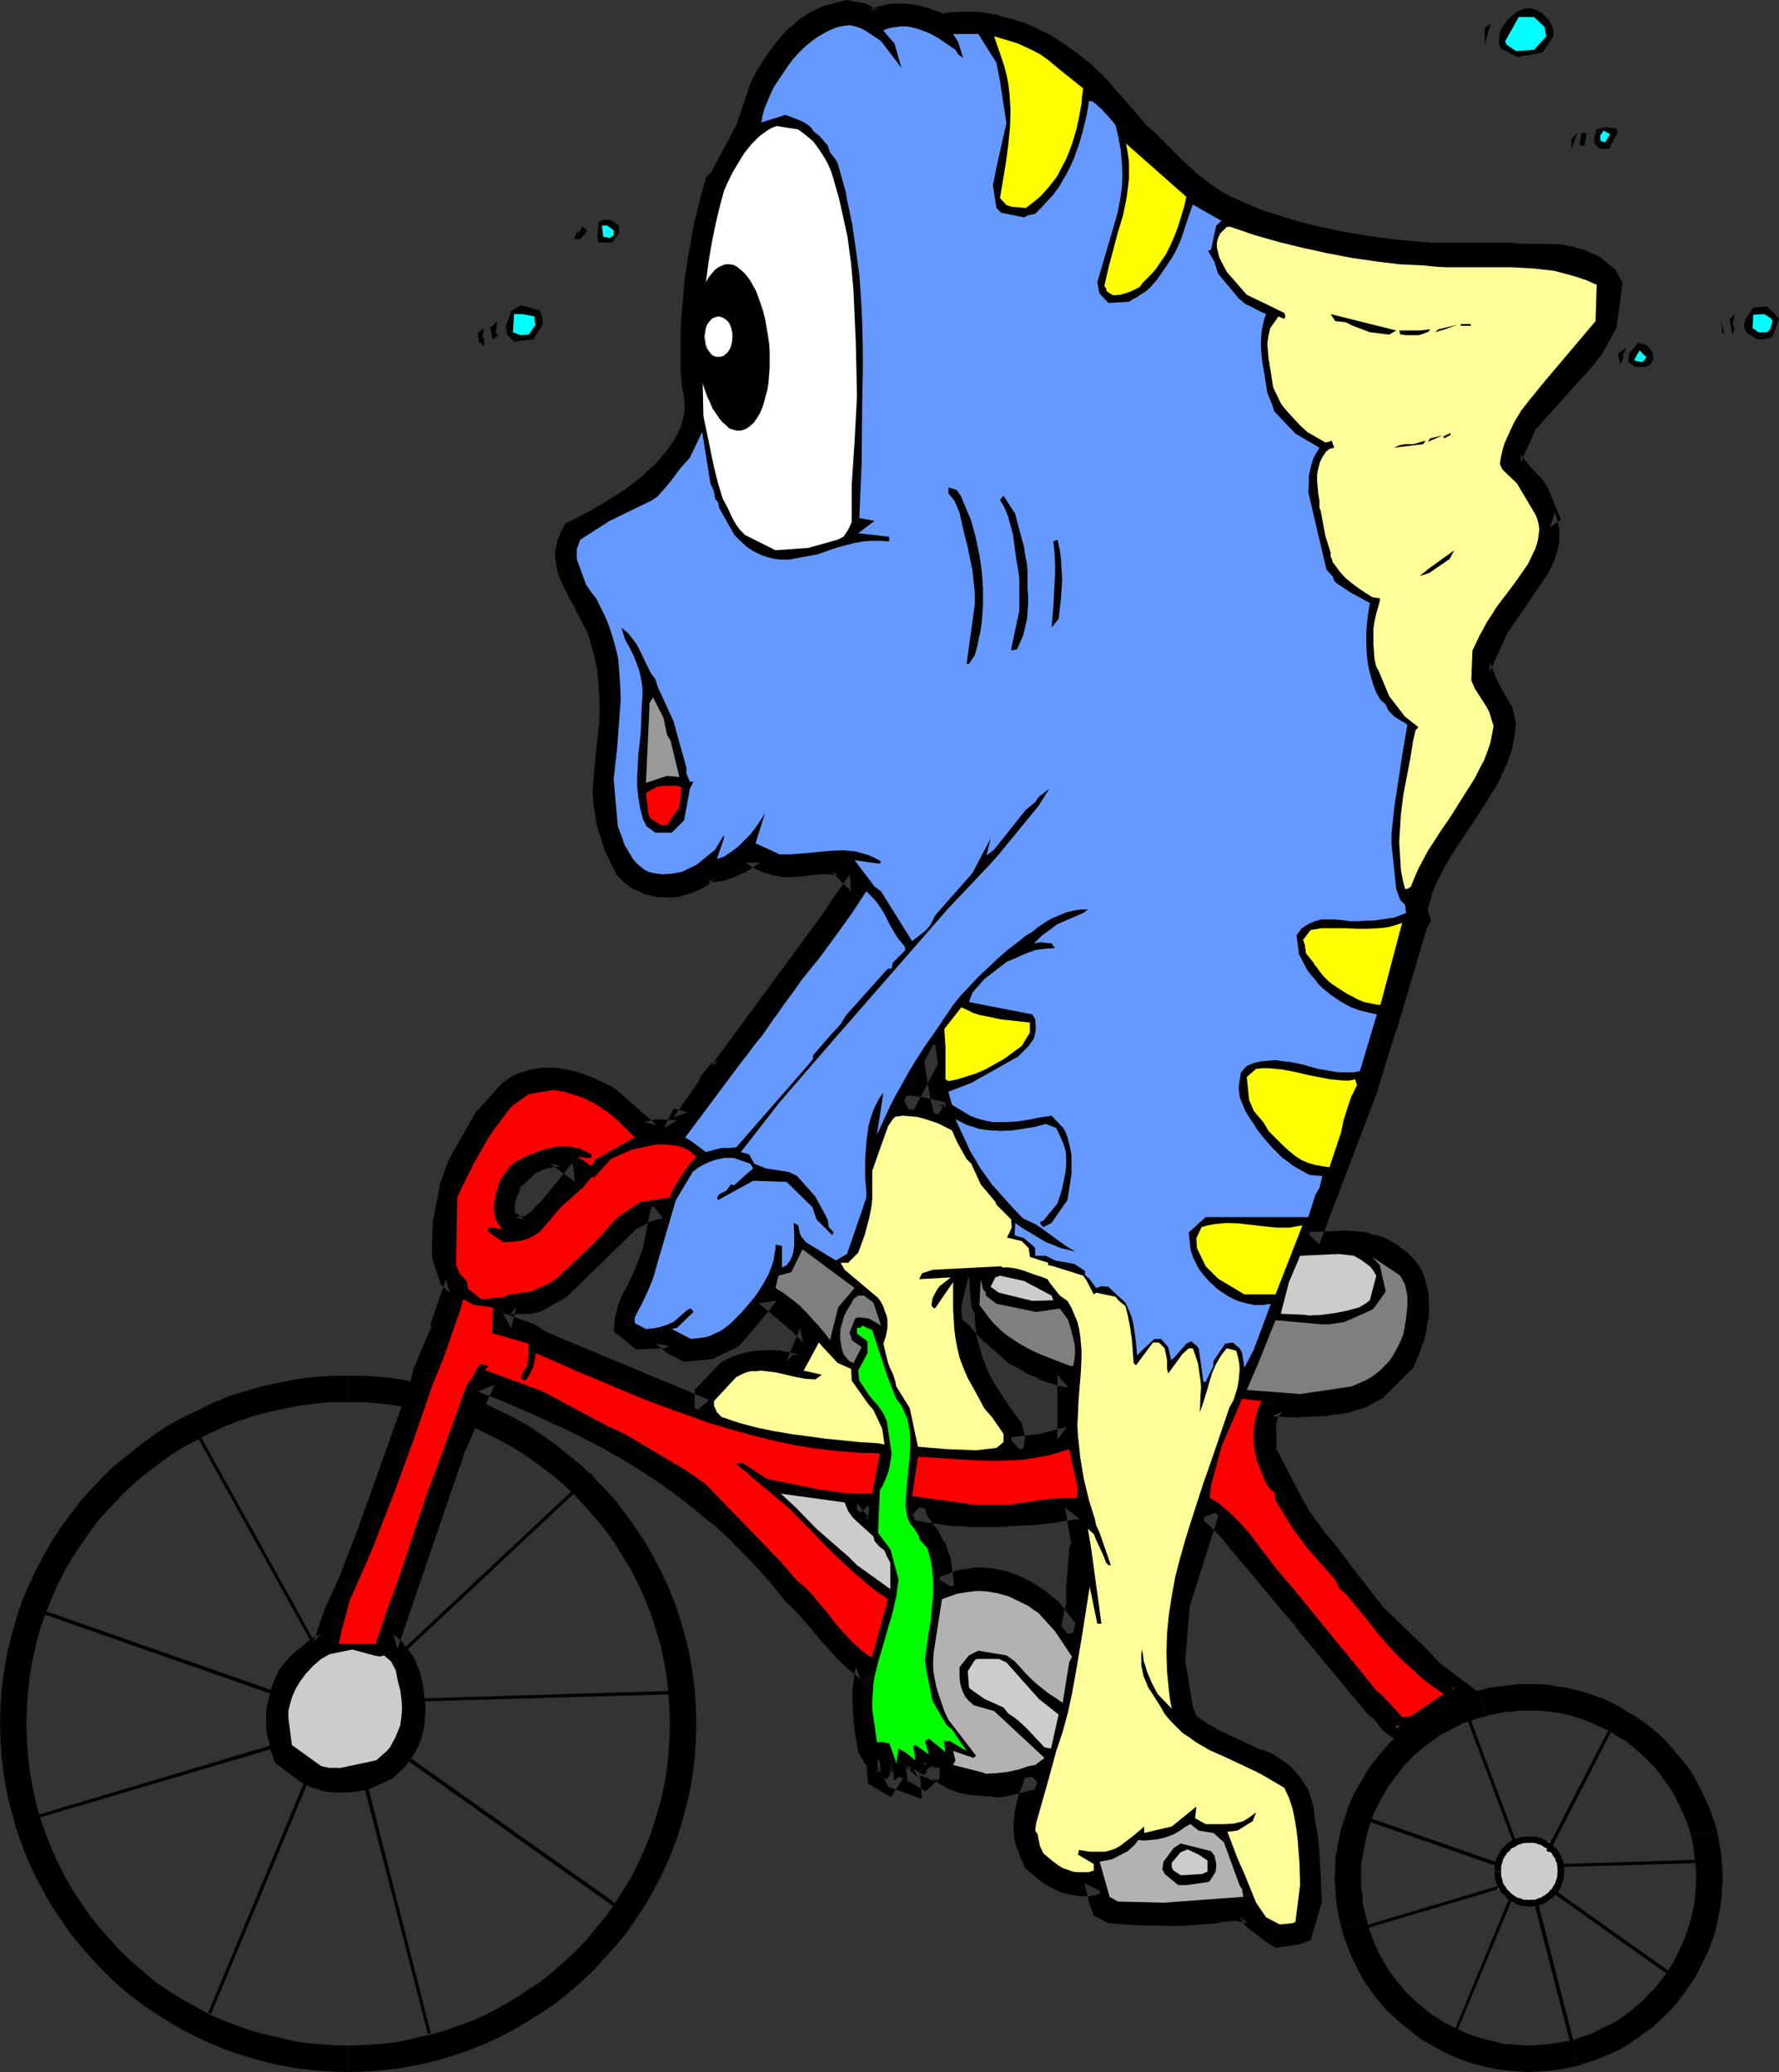 <?xml version="1.0" encoding="UTF-8" standalone="no"?>
<svg
   version="1.0"
   width="129.766mm"
   height="151.153mm"
   id="svg110"
   sodipodi:docname="Cycling - Fish.wmf"
   xmlns:inkscape="http://www.inkscape.org/namespaces/inkscape"
   xmlns:sodipodi="http://sodipodi.sourceforge.net/DTD/sodipodi-0.dtd"
   xmlns="http://www.w3.org/2000/svg"
   xmlns:svg="http://www.w3.org/2000/svg">
  <rect width="100%" height="100%" fill="#333333" stroke="none"/>
  <sodipodi:namedview
     id="namedview110"
     pagecolor="#ffffff"
     bordercolor="#000000"
     borderopacity="0.25"
     inkscape:showpageshadow="2"
     inkscape:pageopacity="0.0"
     inkscape:pagecheckerboard="0"
     inkscape:deskcolor="#d1d1d1"
     inkscape:document-units="mm" />
  <defs
     id="defs1">
    <pattern
       id="WMFhbasepattern"
       patternUnits="userSpaceOnUse"
       width="6"
       height="6"
       x="0"
       y="0" />
  </defs>
  <path
     style="fill:#000000;fill-opacity:1;fill-rule:evenodd;stroke:none"
     d="m 95.99,386.621 v 0 h 4.525 l 4.525,0.323 4.363,0.646 4.363,0.808 4.363,0.969 4.202,1.131 4.04,1.454 4.04,1.454 3.878,1.939 3.878,1.939 3.717,2.1 3.555,2.262 3.555,2.585 3.394,2.585 3.232,2.747 3.07,2.908 2.909,3.231 2.747,3.07 2.747,3.393 2.424,3.393 2.262,3.716 2.262,3.716 1.939,3.716 1.778,4.039 1.616,4.039 1.293,4.039 1.293,4.201 0.97,4.362 0.808,4.362 0.485,4.362 0.323,4.524 0.162,4.847 v -0.162 h 7.272 v -0.162 l -0.162,-5.008 -0.323,-4.685 -0.646,-4.847 -0.808,-4.685 -1.131,-4.685 -1.293,-4.524 -1.454,-4.362 -1.778,-4.524 -1.939,-4.201 -2.101,-4.039 -2.262,-4.039 -2.586,-3.878 -2.586,-3.716 -2.909,-3.878 -3.07,-3.393 -3.07,-3.231 -3.394,-3.231 -3.555,-2.908 -3.555,-2.908 -3.878,-2.747 -3.878,-2.585 -4.04,-2.262 -4.04,-1.939 -4.202,-2.1 -4.525,-1.777 -4.363,-1.454 -4.525,-1.293 -4.686,-0.969 -4.686,-0.969 -4.848,-0.646 -4.848,-0.323 h -4.686 -0.162 z"
     id="path1" />
  <path
     style="fill:#000000;fill-opacity:1;fill-rule:evenodd;stroke:none"
     d="m 184.709,475.32 v -0.162 l -0.162,4.524 -0.323,4.685 -0.485,4.201 -0.808,4.524 -0.97,4.201 -1.293,4.201 -1.293,4.201 -1.616,4.039 -1.778,3.878 -1.939,3.878 -2.262,3.716 -2.262,3.554 -2.424,3.554 -2.747,3.231 -2.747,3.393 -2.909,3.07 -3.07,2.747 -3.232,2.908 -3.394,2.747 -3.555,2.262 -3.555,2.423 -3.717,2.1 -3.878,2.1 -3.878,1.777 -4.04,1.454 -4.04,1.454 -4.202,1.131 -4.363,0.969 -4.363,0.969 -4.363,0.485 -4.525,0.323 -4.686,0.162 h 0.162 v 7.27 h 0.162 l 4.686,-0.162 4.848,-0.323 4.848,-0.646 4.686,-0.808 4.686,-1.131 4.525,-1.292 4.363,-1.454 4.525,-1.777 4.202,-1.939 4.04,-2.1 4.04,-2.423 3.878,-2.423 3.878,-2.585 3.555,-2.908 3.555,-3.07 3.394,-3.231 3.07,-3.393 3.07,-3.393 2.909,-3.554 2.586,-3.878 2.586,-3.878 2.262,-4.039 2.101,-4.039 1.939,-4.201 1.778,-4.524 1.454,-4.362 1.293,-4.685 1.131,-4.524 0.808,-4.685 0.646,-4.847 0.323,-4.847 0.162,-4.685 v -0.162 z"
     id="path2" />
  <path
     style="fill:#000000;fill-opacity:1;fill-rule:evenodd;stroke:none"
     d="m 95.99,564.018 h 0.162 l -4.848,-0.162 -4.363,-0.323 -4.525,-0.485 -4.202,-0.969 -4.363,-0.969 -4.202,-1.131 -4.202,-1.454 -3.878,-1.454 -4.04,-1.777 -3.717,-2.1 -3.878,-2.1 -3.555,-2.262 -3.555,-2.423 -3.232,-2.747 -3.232,-2.747 -3.07,-2.908 -2.909,-3.231 -2.909,-3.231 -2.586,-3.231 -2.424,-3.554 -2.424,-3.554 -2.101,-3.716 -1.939,-3.878 -1.778,-3.878 -1.616,-4.201 -1.454,-4.039 -1.131,-4.039 -0.97,-4.362 -0.808,-4.524 -0.485,-4.201 -0.323,-4.524 -0.162,-4.685 v 0.162 H 0 v 0 l 0.162,4.685 0.323,5.008 0.646,4.847 0.808,4.685 1.131,4.524 1.293,4.685 1.454,4.362 1.778,4.524 1.939,4.201 2.101,4.039 2.262,4.039 2.586,3.878 2.586,3.878 2.909,3.554 3.07,3.554 3.07,3.231 3.232,3.231 3.555,3.07 3.717,2.908 3.717,2.585 3.878,2.423 4.04,2.423 4.202,2.1 4.202,1.939 4.363,1.777 4.525,1.454 4.525,1.292 4.525,1.131 4.686,0.808 5.01,0.646 4.686,0.323 4.848,0.162 h 0.162 z"
     id="path3" />
  <path
     style="fill:#000000;fill-opacity:1;fill-rule:evenodd;stroke:none"
     d="m 7.272,475.32 v 0 l 0.162,-4.847 0.323,-4.362 0.485,-4.362 0.808,-4.362 0.97,-4.362 1.131,-4.201 1.454,-4.039 1.616,-4.039 1.778,-4.039 1.939,-3.716 2.101,-3.716 2.424,-3.554 2.424,-3.554 2.586,-3.393 2.909,-3.07 2.909,-3.231 3.07,-2.908 3.232,-2.747 3.394,-2.585 3.394,-2.585 3.555,-2.262 3.878,-2.1 3.717,-1.939 4.04,-1.939 3.878,-1.454 4.202,-1.454 4.202,-1.131 4.363,-0.969 4.202,-0.808 4.525,-0.646 4.363,-0.323 h 4.848 -0.162 v -7.27 0 h -5.01 l -4.686,0.323 -5.01,0.646 -4.686,0.969 -4.525,0.969 -4.525,1.293 -4.525,1.454 -4.363,1.777 -4.202,2.1 -4.04,1.939 -4.202,2.262 -3.878,2.585 -3.717,2.747 -3.555,2.908 -3.717,2.908 -3.232,3.231 -3.07,3.231 -3.07,3.393 -2.909,3.878 -2.586,3.554 -2.586,4.039 -2.262,4.039 -2.101,4.039 -1.939,4.201 -1.778,4.362 -1.454,4.524 -1.293,4.524 -1.131,4.685 -0.808,4.685 -0.646,4.847 -0.323,4.847 L 0,475.158 v 0.162 z"
     id="path4" />
  <path
     style="fill:#000000;fill-opacity:1;fill-rule:evenodd;stroke:none"
     d="m 295.566,451.893 1.939,-9.532 v -4.524 l 0.808,-10.017 0.646,-2.262 -1.778,-10.34 -5.656,0.808 -5.818,0.646 -5.656,0.485 -5.656,0.162 h -5.818 l -5.818,-0.323 -5.818,-0.646 -2.909,-0.646 -2.909,-0.485 0.646,2.747 0.97,2.262 3.394,4.685 0.97,1.616 0.646,1.777 0.485,1.616 0.485,1.616 0.323,3.393 0.485,3.554 3.555,-1.454 1.616,-0.485 1.454,-0.323 1.616,-0.162 1.616,-0.162 h 1.454 1.616 l 1.616,0.323 1.616,0.323 1.454,0.485 1.616,0.485 1.454,0.646 1.616,0.808 1.616,0.808 1.454,1.131 1.616,0.969 1.454,1.292 1.293,0.969 3.717,4.685 z m 56.075,80.943 -5.494,-4.201 -1.293,-1.939 -3.717,-0.646 h -1.616 l -4.202,0.485 -4.04,0.485 -4.202,0.323 h -4.04 -4.202 l -4.04,-0.162 -8.242,-0.485 -2.101,-1.131 -0.808,-2.585 -1.131,-4.524 -1.293,0.485 -1.616,0.323 h -1.616 l -1.778,-0.323 -1.778,-0.485 -1.778,-0.646 -1.616,-0.808 -1.778,-0.969 -3.555,-3.07 -0.646,-1.616 -0.646,-1.454 -0.485,-1.293 -0.485,-1.293 -0.162,-1.454 -0.162,-2.747 0.162,-2.747 0.646,-2.747 0.808,-2.747 0.97,-2.747 0.97,-2.747 -1.293,0.323 -1.778,0.323 -2.586,0.646 -1.454,0.323 -1.293,0.323 -1.293,0.323 -1.293,0.162 -1.293,0.162 -1.293,-0.323 -3.717,-0.162 -1.616,-0.323 -1.778,-0.323 -1.778,-0.485 -1.616,-0.646 -1.778,-0.969 -1.778,-1.292 h -0.97 l -3.394,-1.454 v 0.646 l 0.808,0.808 v 1.292 l -0.808,0.646 -5.01,-2.908 0.485,4.201 -2.747,-0.969 -0.646,-1.454 -1.293,-1.616 v 0.969 1.454 l -0.97,1.616 -1.616,-0.969 -0.323,-3.716 -2.424,-3.878 -0.485,-2.747 -0.485,-2.747 -0.323,-2.747 -0.162,-2.747 v -2.747 l 0.162,-2.747 0.162,-2.747 0.485,-2.747 -2.586,-2.1 -2.586,-2.262 -2.424,-2.585 -2.262,-2.423 -4.202,-5.17 -2.101,-2.423 -2.101,-2.262 -1.939,-1.777 -2.424,-3.07 -2.424,-2.908 -2.424,-2.747 -2.586,-2.747 -2.424,-2.585 -2.586,-2.423 -5.171,-4.847 -5.333,-4.362 -5.333,-4.201 -5.494,-3.878 -5.494,-3.554 -5.656,-3.393 -5.494,-3.07 -5.656,-2.908 -5.656,-2.747 -5.494,-2.585 -5.656,-2.423 -5.494,-2.262 -5.494,-2.1 -8.242,18.903 -5.979,17.449 -12.605,36.836 1.131,0.969 1.131,0.969 0.97,1.131 0.808,1.131 0.646,0.969 0.485,1.293 0.97,2.262 0.646,2.262 0.323,2.262 0.162,2.262 0.323,2.262 -0.162,1.939 -0.162,1.777 -0.323,1.777 -0.485,1.616 -0.646,1.777 -0.97,1.616 -0.97,1.616 -1.454,1.616 -2.424,2.423 -5.01,2.262 -2.101,0.485 -2.101,0.323 -1.939,0.162 h -2.101 l -1.939,-0.162 -1.939,-0.485 -2.101,-0.808 -2.101,-0.969 -5.979,-4.524 -0.97,-2.747 -0.646,-2.747 -0.323,-2.585 v -2.747 l 0.323,-2.747 0.646,-2.585 0.97,-2.747 1.454,-2.747 0.97,-1.293 0.97,-1.131 0.97,-0.969 0.97,-0.969 2.101,-1.616 2.262,-1.616 0.97,-0.323 0.97,-2.262 2.747,-7.432 4.202,-9.694 4.686,-12.117 14.544,-40.714 0.808,-3.231 5.01,-11.956 v -1.293 l 3.878,-11.633 -1.616,-1.616 -2.101,-5.978 v -3.07 l 0.485,-6.947 1.616,-8.401 1.939,-5.978 0.808,-1.292 6.464,-11.633 6.787,-7.593 1.778,-1.131 1.616,-0.808 1.616,-0.485 1.616,-0.485 1.778,-0.323 1.616,-0.162 h 1.616 l 1.778,0.323 1.616,0.162 1.778,0.485 1.616,0.485 1.778,0.646 3.232,1.454 3.394,1.777 11.15,9.694 2.586,-0.808 5.01,0.485 1.293,-2.747 0.97,0.323 7.272,-10.34 0.808,-1.616 1.616,-1.939 0.646,-0.323 30.866,-42.007 1.778,-2.585 5.656,-8.24 -5.494,-5.332 -1.454,-0.323 h -1.616 -2.909 l -3.07,0.323 -2.909,0.323 h -3.07 l -1.454,-0.162 -1.616,-0.162 -1.454,-0.485 -1.454,-0.646 -1.616,-0.808 -1.454,-0.969 -3.07,1.777 -1.293,0.808 -1.454,0.646 -1.454,0.646 -1.454,0.323 -1.454,0.323 h -1.616 l -1.616,0.323 -1.293,1.293 -2.101,1.131 -1.293,0.646 -1.778,0.485 -1.939,0.485 h -1.939 -1.778 l -1.939,-0.323 -1.778,-0.646 -1.939,-0.808 -1.939,-1.293 -1.616,-1.616 -2.909,-5.978 -0.323,-1.616 -0.808,-2.262 -0.646,-2.262 -0.485,-2.1 -0.323,-2.262 -0.162,-2.262 -0.162,-2.1 0.162,-2.262 0.162,-2.1 0.646,-6.624 0.646,-7.432 0.323,-5.332 -0.323,-6.301 -0.323,-3.231 -0.485,-3.231 -0.808,-3.07 -0.97,-3.231 -1.293,-3.231 -1.616,-3.231 -1.454,-2.908 -1.454,-2.747 -1.454,-2.747 -1.131,-2.747 -0.485,-1.293 -0.323,-1.454 -0.162,-1.293 v -1.293 l 0.162,-1.292 0.323,-1.454 0.646,-1.293 0.808,-1.454 2.909,-1.454 3.07,-1.616 3.232,-1.939 3.07,-1.777 3.07,-2.1 3.07,-2.262 2.747,-2.262 2.747,-2.423 2.262,-2.585 2.262,-2.747 1.778,-2.747 0.97,-1.454 0.646,-1.293 0.646,-1.616 0.323,-1.454 0.485,-1.454 0.162,-1.616 0.162,-1.454 v -1.616 l -0.162,-1.616 -0.162,-1.616 v -0.162 l -0.808,-5.978 v -5.978 -1.939 l 0.323,-5.493 0.323,-5.493 0.646,-5.332 0.646,-5.493 0.97,-5.332 0.97,-5.332 1.454,-5.332 1.454,-5.493 0.97,-0.969 7.272,-13.248 4.04,-12.279 1.293,-2.585 1.778,-2.585 1.939,-2.747 1.939,-2.747 2.424,-2.423 1.131,-1.293 1.293,-0.969 1.293,-0.969 1.454,-0.969 1.293,-0.808 1.454,-0.646 5.979,-1.616 4.04,0.808 2.262,1.293 1.616,0.162 1.131,-0.485 1.293,-0.323 2.262,-0.485 2.262,-0.162 2.262,0.323 2.262,0.323 2.262,0.646 4.525,1.616 2.909,-0.485 3.07,-0.162 2.909,0.162 3.07,0.323 3.07,0.485 2.909,0.808 3.07,0.969 3.07,1.293 2.909,1.454 3.07,1.777 2.909,1.939 2.909,2.1 2.747,2.423 2.909,2.585 2.747,2.908 2.586,3.07 6.302,7.27 0.97,0.969 2.747,2.585 2.586,2.585 2.586,2.585 2.586,2.423 2.586,2.423 2.586,2.1 2.586,2.1 2.747,1.777 3.394,1.777 3.555,1.616 3.394,1.293 3.555,1.293 3.394,1.293 3.394,0.969 3.394,0.969 3.555,0.808 6.787,1.454 6.949,1.131 6.949,0.969 6.949,0.808 4.525,0.323 h 21.17 l 3.555,0.162 h 3.394 3.232 l 3.394,0.323 1.616,0.162 1.616,0.162 1.616,0.485 1.616,0.485 1.616,0.808 1.616,0.808 1.616,1.293 1.778,1.293 1.131,1.939 -1.454,10.663 -3.555,6.624 -1.454,1.777 -16.806,18.903 -4.525,9.694 0.485,1.131 2.909,3.716 3.07,3.393 1.293,1.939 2.262,5.655 -0.485,0.323 0.485,1.777 0.323,1.777 0.162,1.777 -0.162,1.777 -0.323,1.777 -0.485,1.616 -0.808,1.777 -0.97,1.777 -11.312,16.641 -5.01,10.825 2.424,5.655 3.878,6.786 0.646,3.231 v 1.616 l -0.323,1.616 -0.323,1.616 -0.323,1.616 -1.131,3.231 -1.454,3.231 -1.778,3.231 -1.939,3.231 -4.202,6.463 -4.363,6.301 -1.939,3.231 -1.778,3.231 -1.616,3.231 -1.454,3.231 -0.97,3.231 -0.323,1.616 -0.162,1.616 0.485,2.423 -0.485,0.969 -8.726,28.758 -5.01,16.318 -16.322,42.976 v 0.646 h 3.555 l 3.717,-0.162 h 3.717 1.939 l 1.778,0.162 1.939,0.323 1.778,0.485 1.778,0.646 1.778,0.808 1.778,1.131 1.616,1.292 1.616,1.777 1.616,1.939 0.485,1.454 0.808,2.908 0.162,1.616 0.323,2.908 -0.323,3.07 -0.485,2.908 -0.808,2.908 -0.97,2.908 -1.293,2.747 -7.595,7.593 -4.04,2.1 -2.909,0.808 -2.909,0.646 -3.07,0.485 -3.07,0.323 -3.07,0.162 h -3.07 l -5.979,-0.162 -1.778,2.1 -0.97,2.908 0.323,8.724 5.333,10.178 2.586,5.008 1.778,3.07 4.363,5.978 2.586,2.908 5.979,8.078 7.595,9.694 13.251,12.764 2.101,2.423 8.726,6.624 -0.808,1.454 -1.939,0.162 -2.909,1.293 -8.403,5.816 -0.323,1.293 -3.394,-1.939 -1.293,-1.131 -2.262,-3.07 -1.778,-1.131 -19.23,-23.104 -0.323,-0.808 -4.363,-5.17 -9.373,-11.148 -1.454,-1.777 -1.454,-1.939 -3.232,-3.878 -1.778,-1.939 -1.778,-1.777 -1.778,-1.616 -1.939,-1.454 -8.403,26.496 -1.454,15.349 2.424,14.702 1.454,3.07 2.101,1.777 2.262,1.454 2.424,1.454 4.848,2.262 2.424,1.131 2.424,1.131 2.262,1.293 1.131,0.323 1.131,0.323 1.131,0.485 0.97,0.485 2.101,1.454 1.778,1.616 1.616,1.939 1.293,1.939 0.97,2.1 0.323,0.969 0.323,0.969 0.485,3.393 0.485,3.231 0.323,3.231 0.323,3.231 0.485,6.301 0.162,6.301 -2.262,8.24 -0.97,0.323 -5.01,0.808 z m -91.465,-224.573 1.293,-0.323 -1.293,-5.17 -0.97,-5.17 -0.808,-5.332 -0.646,-5.17 -9.696,18.58 2.747,0.162 2.586,0.323 2.747,0.485 2.747,0.646 z m -117.806,30.859 3.07,-0.162 0.808,-0.323 0.97,-0.646 0.97,-0.646 0.808,-0.808 1.778,-1.777 0.808,-0.808 0.808,-0.808 8.242,-10.34 -6.626,-4.847 -4.04,0.646 -4.525,1.939 -5.01,4.847 -1.131,2.747 -0.485,1.454 -0.323,1.293 -0.323,1.454 v 1.293 l 0.323,1.454 0.646,1.454 z m 50.904,49.923 1.939,0.323 v -4.685 l 5.656,-5.978 2.424,-1.293 1.939,-0.646 2.101,-0.485 1.939,-0.323 1.939,-0.162 1.939,0.162 2.101,0.162 1.939,0.323 2.101,0.646 0.808,-0.485 3.878,-9.048 -2.747,-2.747 -9.05,-7.593 -0.97,-0.808 -1.293,1.777 -8.403,10.017 -0.97,0.485 -5.01,2.423 -6.302,0.646 -3.232,-1.616 -2.747,-2.423 -0.97,0.485 -5.656,0.323 -3.717,-3.07 0.162,-1.939 0.485,-1.777 0.808,-1.939 0.808,-1.777 0.97,-1.939 1.778,-3.716 0.808,-1.939 1.939,-5.008 2.586,-12.925 -1.293,-0.162 -1.131,0.162 -1.293,0.323 -1.293,0.485 -2.424,1.293 -2.586,1.293 -19.23,18.903 -6.302,3.393 -1.939,0.485 h -5.333 l -1.616,0.808 -1.454,5.978 8.403,3.07 3.07,1.939 z m 85.002,10.825 9.373,-0.969 7.434,-1.939 v -17.934 l -1.939,-0.323 -1.778,-0.485 -1.939,-0.646 -1.778,-0.808 -1.939,-0.808 -1.778,-0.969 -4.04,-2.262 -5.818,-5.17 -1.293,-1.454 -2.747,-2.908 -1.616,-1.454 -0.646,-1.616 -0.646,-8.563 -2.101,8.563 0.162,3.07 0.162,2.908 0.323,2.747 0.646,2.908 0.808,2.908 0.97,2.747 1.293,2.908 1.616,2.908 2.747,4.039 1.939,3.07 2.586,3.554 0.646,2.423 z m -39.107,19.711 0.646,-4.685 -3.555,-0.323 v 1.616 l 2.586,2.423 z"
     id="path5" />
  <path
     style="fill:#000000;fill-opacity:1;fill-rule:evenodd;stroke:none"
     d="m 297.505,459.81 3.717,-16.964 v -5.008 0.323 l 0.646,-10.017 -0.162,0.646 0.97,-3.07 -2.586,-14.541 -9.211,1.292 h 0.162 l -5.656,0.646 h 0.162 l -5.818,0.323 h 0.162 l -5.818,0.323 h 0.323 -5.818 0.162 l -5.818,-0.323 h 0.323 l -5.818,-0.808 0.162,0.162 -2.909,-0.646 v 0 l -8.403,-1.616 2.101,8.563 1.131,2.908 3.717,5.008 -0.323,-0.485 0.97,1.777 -0.162,-0.323 0.646,1.777 v -0.323 l 0.485,1.616 -0.162,-0.323 0.485,1.777 -0.162,-0.485 0.485,3.393 V 435.252 l 0.808,8.24 8.08,-3.07 -0.162,0.162 1.616,-0.485 h -0.485 l 1.616,-0.323 h -0.162 l 1.616,-0.162 h -0.323 l 1.616,-0.162 h -0.323 1.454 -0.162 l 1.778,0.162 -0.485,-0.162 1.454,0.323 v 0 l 1.454,0.323 h -0.323 l 1.616,0.323 h -0.162 l 1.616,0.485 -0.323,-0.162 1.454,0.808 -0.162,-0.162 1.616,0.808 h -0.162 l 1.616,0.808 -0.323,-0.162 1.454,0.969 0.162,0.162 1.454,0.969 -0.323,-0.323 1.454,1.292 0.162,0.162 1.454,0.969 -0.646,-0.646 3.555,4.685 v 0.162 l 7.434,8.563 0.808,-10.34 -2.586,-2.908 v 0 l -3.878,-5.008 -1.778,-1.293 0.162,0.162 -1.454,-1.292 -0.323,-0.323 -1.616,-0.969 h 0.162 l -1.454,-0.969 -0.323,-0.162 -1.616,-0.969 h -0.162 l -1.454,-0.808 h -0.162 l -1.616,-0.808 h -0.323 l -1.616,-0.646 v 0 l -1.616,-0.485 h -0.323 l -1.616,-0.323 v 0 l -1.616,-0.323 h -0.485 l -1.616,-0.162 h -0.162 -1.454 -0.323 l -1.616,0.162 -0.323,0.162 -1.454,0.162 h -0.162 l -1.616,0.323 -0.323,0.162 -1.616,0.485 -0.162,0.162 -3.555,1.293 4.848,2.908 -0.323,-3.554 v 0 l -0.485,-3.231 v -0.485 l -0.323,-1.616 -0.162,-0.323 -0.646,-1.616 v -0.323 l -0.646,-1.616 -0.323,-0.323 -0.97,-1.777 -0.162,-0.485 -3.394,-4.685 0.323,0.646 -0.97,-2.1 0.323,0.646 -0.646,-2.747 -4.363,4.362 3.07,0.646 v 0 l 2.909,0.485 h 0.162 l 5.818,0.808 h 0.323 l 5.818,0.323 v 0 h 5.818 0.323 l 5.656,-0.323 v 0 l 5.818,-0.323 h 0.162 l 5.656,-0.646 0.162,-0.162 5.656,-0.808 -4.04,-3.07 1.778,10.502 v -1.616 l -0.646,2.585 -0.808,10.502 v 0.162 4.524 -0.646 l -1.939,9.371 6.302,-1.616 z"
     id="path6" />
  <path
     style="fill:#000000;fill-opacity:1;fill-rule:evenodd;stroke:none"
     d="m 353.419,529.767 0.485,0.323 -5.494,-4.362 0.808,0.969 -2.262,-3.393 -5.171,-0.969 h -0.646 -1.616 -0.485 l -4.202,0.646 h 0.162 l -4.202,0.485 h 0.162 l -4.04,0.162 v 0 l -4.04,0.162 h 0.162 -4.04 v 0 l -4.04,-0.162 h 0.162 l -8.242,-0.646 1.293,0.485 -2.101,-1.131 1.778,2.1 -0.808,-2.747 0.162,0.323 -2.101,-8.724 -5.333,2.423 0.808,-0.323 -1.616,0.323 0.646,-0.162 h -1.616 l 0.485,0.162 -1.778,-0.323 0.485,0.162 -1.778,-0.485 h 0.323 l -1.778,-0.646 0.323,0.162 -1.616,-0.808 0.162,0.162 -1.616,-0.969 0.485,0.323 -3.717,-3.07 1.131,1.292 -0.646,-1.616 -0.162,-0.162 -0.646,-1.293 0.162,0.162 -0.646,-1.293 0.162,0.323 -0.323,-1.293 v 0.323 l -0.162,-1.454 v 0.485 l -0.162,-2.747 v 0.485 l 0.323,-2.747 -0.162,0.485 0.646,-2.747 v 0.162 l 0.646,-2.747 v 0.323 l 0.97,-2.908 v 0.162 l 3.07,-8.724 -7.595,1.454 v 0 l -1.778,0.323 h 0.162 l -2.747,0.646 h -0.323 l -1.293,0.485 h 0.162 l -1.293,0.323 v 0 l -1.293,0.323 0.485,-0.162 -1.293,0.162 h 0.162 -1.293 0.646 l -1.293,-0.162 h -0.323 l -3.555,-0.323 v 0 l -1.616,-0.162 h 0.323 l -1.778,-0.323 0.323,0.162 -1.616,-0.485 h 0.323 l -1.778,-0.646 0.485,0.323 -1.778,-0.969 0.323,0.162 -2.747,-1.939 -2.101,-0.162 1.454,0.323 -8.565,-3.393 v 7.593 l 2.101,1.777 -1.293,-2.585 v 1.292 l 1.293,-2.747 -0.808,0.808 4.363,-0.485 -11.15,-6.624 0.97,11.309 4.848,-3.716 -2.586,-0.969 2.101,1.777 -0.97,-1.777 -7.918,-9.855 v 12.602 l 0.485,-1.939 -0.97,1.454 4.848,-0.969 -1.616,-0.969 1.778,2.747 -0.323,-4.362 -2.909,-4.847 0.485,1.293 -0.485,-2.747 v 0 l -0.485,-2.747 0.162,0.162 -0.485,-2.747 v 0.323 -2.747 0.162 l -0.162,-2.908 v 0.323 l 0.162,-2.747 v 0.162 l 0.323,-2.747 -0.162,0.162 0.808,-4.685 -4.202,-3.554 0.162,0.162 -2.424,-2.262 v 0.162 l -2.262,-2.423 v 0.162 l -2.262,-2.585 h 0.162 l -4.363,-5.008 -2.101,-2.423 v -0.162 l -2.101,-2.262 -0.323,-0.323 -1.939,-1.777 0.323,0.485 -2.262,-3.07 h -0.162 l -2.424,-2.908 v 0 l -2.424,-2.908 h -0.162 l -2.424,-2.747 h -0.162 l -2.424,-2.585 v -0.162 l -2.586,-2.423 -0.162,-0.162 -5.171,-4.847 h -0.162 l -5.333,-4.524 v 0 l -5.494,-4.201 v -0.162 l -5.494,-3.878 h -0.162 l -5.494,-3.554 h -0.162 l -5.494,-3.393 -0.162,-0.162 -5.494,-3.07 h -0.162 l -5.656,-2.908 -5.656,-2.747 v 0 l -5.656,-2.585 v 0 l -5.656,-2.423 v -0.162 l -5.494,-2.262 h -0.162 l -8.565,-3.393 -9.858,22.134 -0.162,0.323 -5.818,17.287 -13.413,39.26 3.07,2.585 -0.323,-0.162 1.131,0.969 h -0.162 l 0.97,0.969 -0.323,-0.323 0.808,0.969 v 0 l 0.646,1.131 -0.162,-0.485 0.485,1.131 -0.162,-0.162 0.97,2.262 -0.162,-0.485 0.646,2.423 -0.162,-0.323 0.485,2.262 -0.162,-0.323 0.323,2.262 v 0.162 l 0.162,2.262 v -0.646 1.777 0 l -0.323,1.777 0.162,-0.323 -0.323,1.777 v -0.323 l -0.485,1.616 0.162,-0.323 -0.646,1.616 v -0.323 l -0.808,1.616 0.323,-0.323 -1.131,1.777 0.323,-0.485 -1.454,1.616 0.162,-0.162 -2.424,2.423 1.131,-0.808 -5.01,2.262 0.646,-0.162 -2.101,0.485 h 0.162 l -1.939,0.323 0.162,-0.162 -1.939,0.162 h 0.323 -2.101 0.323 l -1.939,-0.162 0.485,0.162 -1.939,-0.485 0.323,0.162 -2.101,-0.808 0.485,0.162 -2.101,-0.969 0.646,0.485 -5.979,-4.685 1.293,1.616 -1.131,-2.747 0.162,0.485 -0.646,-2.747 0.162,0.323 -0.323,-2.585 v 0.485 -2.747 l -7.272,2.747 v 0.485 l 0.323,2.585 0.162,0.323 0.646,2.747 v 0.485 l 1.293,3.716 7.272,5.493 2.262,1.131 0.485,0.162 2.101,0.646 0.323,0.162 1.939,0.485 h 0.485 l 1.939,0.162 h 0.323 2.101 0.323 l 1.939,-0.162 h 0.323 l 2.101,-0.323 h 0.162 l 2.424,-0.646 5.979,-2.747 2.909,-2.747 0.162,-0.162 1.293,-1.616 0.323,-0.485 1.131,-1.616 0.162,-0.323 0.97,-1.616 v -0.162 l 0.808,-1.777 0.162,-0.485 0.323,-1.616 0.162,-0.323 0.323,-1.777 v -0.162 l 0.162,-1.939 v 0 l 0.162,-2.262 -0.162,-2.585 v 0 l -0.323,-2.262 v -0.162 l -0.323,-2.262 -0.162,-0.323 -0.485,-2.423 -0.162,-0.485 -0.97,-2.262 v -0.162 l -0.485,-1.131 -0.323,-0.485 -0.646,-0.969 -0.162,-0.162 -0.808,-1.131 -0.323,-0.323 -0.97,-1.131 v -0.162 l -0.97,-0.969 -0.323,-0.162 -1.293,-1.131 1.131,4.039 12.605,-36.836 5.979,-17.449 -0.162,0.323 8.403,-18.903 -4.686,1.939 5.494,2.1 v 0 l 5.494,2.262 h -0.162 l 5.656,2.423 h -0.162 l 5.656,2.585 -0.162,-0.162 5.656,2.747 5.656,2.908 -0.162,-0.162 5.494,3.231 v -0.162 l 5.494,3.393 v 0 l 5.494,3.554 -0.162,-0.162 5.333,3.878 v 0 l 5.333,4.039 h -0.162 l 5.333,4.362 v -0.162 l 5.171,4.847 h -0.162 l 2.424,2.423 v 0 l 2.586,2.585 v 0 l 2.424,2.585 v 0 l 2.424,2.747 v 0 l 2.424,2.908 -0.162,-0.162 2.747,3.393 2.101,1.939 -0.323,-0.323 2.101,2.262 v 0 l 2.101,2.423 4.202,5.008 0.162,0.162 2.262,2.423 v 0.162 l 2.424,2.423 0.162,0.162 2.424,2.262 0.323,0.162 2.586,2.262 -1.293,-3.554 -0.485,2.747 v 0.323 l -0.323,2.747 v 0.162 l -0.162,2.747 v 0.162 l 0.162,2.908 v 0 l 0.162,2.747 v 0.323 l 0.323,2.747 v 0 l 0.485,2.908 v 0 l 0.646,3.393 2.747,4.524 -0.646,-1.616 0.485,5.493 6.302,3.716 3.394,-5.332 0.162,-3.554 -6.464,2.262 1.293,1.616 -0.485,-0.646 1.293,2.747 9.373,3.393 -0.808,-9.855 -5.494,3.393 7.272,4.362 3.878,-3.554 v -4.524 l -1.939,-1.777 1.131,2.585 v -0.646 l -4.848,3.393 4.04,1.616 h 1.616 l -2.101,-0.646 1.778,1.293 0.323,0.162 1.616,0.969 0.485,0.323 1.778,0.646 0.323,0.162 1.616,0.485 0.485,0.162 1.778,0.323 h 0.162 l 1.778,0.162 v 0 l 3.717,0.323 -0.323,-0.162 1.778,0.323 h 1.616 0.162 l 1.293,-0.162 0.485,-0.162 1.454,-0.323 v 0 l 1.293,-0.323 h 0.162 l 1.293,-0.323 h -0.323 l 2.747,-0.646 h 0.162 l 1.616,-0.323 h -0.162 l 1.293,-0.323 -4.04,-4.685 -0.97,2.585 v 0.162 l -0.97,2.747 -0.162,0.162 -0.808,2.747 v 0.162 l -0.646,2.747 v 0.485 l -0.323,2.747 v 0.485 l 0.162,2.747 v 0.485 l 0.323,1.454 v 0.323 l 0.485,1.293 0.162,0.323 0.485,1.293 v 0.323 l 0.646,1.454 v -0.323 l 0.97,2.423 4.363,3.716 0.485,0.323 1.616,0.969 0.323,0.162 1.616,0.808 0.485,0.323 1.778,0.646 h 0.323 l 1.778,0.485 h 0.323 l 1.778,0.323 h 0.485 1.616 0.646 l 1.939,-0.323 1.778,-0.808 -5.01,-2.423 1.131,4.524 v 0.323 l 1.454,4.039 4.04,2.1 8.888,0.646 h 0.162 4.202 v 0 l 4.04,0.162 h 0.162 l 4.202,-0.162 h 0.162 l 4.04,-0.323 h 0.162 l 4.202,-0.323 v -0.162 l 4.202,-0.485 h -0.485 1.616 -0.646 l 3.717,0.646 -2.424,-1.616 1.616,2.423 6.141,4.685 0.485,0.323 z"
     id="path7" />
  <path
     style="fill:#000000;fill-opacity:1;fill-rule:evenodd;stroke:none"
     d="m 80.638,472.896 v 0.485 l 0.323,-2.747 -0.162,0.485 0.646,-2.747 -0.162,0.485 1.131,-2.747 -0.323,0.323 1.454,-2.747 -0.323,0.646 0.97,-1.293 -0.162,0.162 0.97,-1.131 -0.162,0.162 0.97,-1.131 -0.162,0.323 0.97,-0.969 -0.162,0.162 2.101,-1.777 v 0.162 l 2.101,-1.777 -1.293,0.646 2.747,-0.646 1.778,-3.878 v -0.162 l 2.747,-7.593 -0.162,0.323 4.363,-9.532 v -0.323 l 4.686,-12.117 0.162,-0.162 14.544,-40.552 v -0.485 l 0.808,-3.231 -0.162,0.485 5.171,-12.602 v -1.939 l -0.162,1.131 4.686,-13.894 -3.394,-3.231 0.97,1.616 -2.101,-6.139 0.323,1.293 v -3.07 0.162 l 0.323,-6.947 v 0.646 l 1.616,-8.401 -0.162,0.485 1.939,-6.139 -0.323,0.808 0.808,-1.293 0.162,-0.162 6.464,-11.633 -0.485,0.646 6.787,-7.593 -0.808,0.646 1.616,-0.969 h -0.162 l 1.616,-0.808 -0.485,0.162 1.616,-0.485 h -0.162 l 1.778,-0.485 -0.323,0.162 1.616,-0.323 h -0.485 1.616 -0.162 1.616 -0.323 l 1.616,0.162 v 0 l 1.616,0.162 h -0.485 l 1.778,0.485 h -0.162 l 1.778,0.485 -0.162,-0.162 1.616,0.646 -0.323,-0.162 3.394,1.616 -0.162,-0.162 3.394,1.777 -0.808,-0.485 12.605,10.986 4.525,-1.293 -1.293,0.162 7.434,0.485 2.424,-4.847 -4.202,1.939 3.555,0.808 8.565,-12.279 0.323,-0.485 0.808,-1.616 -0.485,0.646 1.616,-2.1 -1.778,1.293 1.778,-0.485 31.674,-42.976 0.162,-0.323 1.778,-2.585 -0.162,0.162 7.434,-10.825 -8.403,-8.401 -2.909,-0.323 v 0 l -1.616,-0.162 h -0.323 l -3.07,0.162 h -0.323 l -2.909,0.323 v 0 l -2.909,0.162 h 0.162 l -2.909,0.162 h 0.323 l -1.454,-0.162 h 0.323 l -1.616,-0.162 h 0.485 l -1.616,-0.485 0.323,0.162 -1.454,-0.646 0.485,0.323 -1.616,-0.969 0.323,0.162 -3.555,-2.262 -5.01,3.07 h 0.323 l -1.454,0.646 h 0.162 l -1.293,0.646 0.162,-0.162 -1.454,0.646 0.162,-0.162 -1.454,0.485 0.485,-0.162 -1.454,0.323 h 0.485 -1.616 -0.485 l -2.747,0.485 -2.101,2.1 0.808,-0.646 -1.939,1.131 0.162,-0.162 -1.293,0.646 0.485,-0.162 -1.939,0.646 0.323,-0.162 -1.778,0.323 h 0.323 l -1.778,0.162 h 0.323 l -1.778,-0.162 0.485,0.162 -1.939,-0.323 0.485,0.162 -1.939,-0.646 0.485,0.162 -1.778,-0.808 0.323,0.162 -1.778,-1.292 0.485,0.485 -1.616,-1.616 0.646,0.969 -2.909,-5.978 0.323,0.646 -0.485,-1.616 v -0.162 l -0.808,-2.262 0.162,0.162 -0.646,-2.262 v 0.162 l -0.485,-2.1 v 0.323 l -0.323,-2.262 v 0.162 l -0.162,-2.262 v 0.162 l -0.162,-2.1 v 0.323 l 0.162,-2.262 v 0.162 l 0.162,-2.1 v 0 l 0.646,-6.624 v 0 l 0.808,-7.432 v -0.162 l 0.162,-5.332 v -0.323 l -0.323,-6.463 v -0.162 l -0.323,-3.07 v -0.323 l -0.485,-3.07 v -0.162 l -0.808,-3.231 v -0.323 l -0.97,-3.07 -0.162,-0.323 -1.293,-3.231 v -0.323 l -1.778,-3.231 v -0.162 l -1.454,-2.747 v -0.162 l -1.616,-2.747 0.162,0.162 -1.454,-2.908 v 0.323 l -1.131,-2.747 0.162,0.162 -0.485,-1.293 0.162,0.646 -0.323,-1.454 v 0.162 l -0.162,-1.293 v 0.485 -1.293 0.323 l 0.162,-1.293 -0.162,0.646 0.485,-1.454 -0.162,0.485 0.485,-1.293 -0.162,0.323 0.808,-1.293 -1.454,1.293 2.909,-1.454 h 0.162 l 3.07,-1.777 v 0 l 3.232,-1.777 v 0 l 3.07,-1.939 h 0.162 l 3.07,-2.1 0.162,-0.162 3.07,-2.262 h 0.162 l 2.747,-2.423 h 0.162 l 2.747,-2.423 0.162,-0.323 2.424,-2.585 0.162,-0.162 2.101,-2.585 0.323,-0.323 1.778,-2.747 0.162,-0.162 0.808,-1.454 0.162,-0.323 0.646,-1.454 v -0.162 l 0.646,-1.454 0.162,-0.323 -6.464,-3.554 -0.485,1.454 0.162,-0.323 -0.646,1.454 v -0.162 l -0.646,1.454 0.162,-0.323 -0.808,1.454 0.162,-0.162 -1.939,2.747 0.323,-0.323 -2.262,2.585 h 0.162 l -2.424,2.585 0.162,-0.323 -2.586,2.423 h 0.162 l -2.909,2.262 0.162,-0.162 -2.909,2.262 0.162,-0.162 -3.232,2.1 0.162,-0.162 -3.07,1.939 v 0 l -3.07,1.777 v 0 l -3.07,1.616 h 0.162 l -4.04,1.939 -1.293,2.262 -0.162,0.485 -0.485,1.292 -0.323,0.485 -0.323,1.777 -0.323,1.454 v 0.485 1.293 l 0.162,0.485 0.162,1.454 v 0 l 0.323,1.454 v 0.485 l 0.485,1.454 0.162,0.162 1.131,2.747 0.162,0.162 1.293,2.747 0.162,0.162 1.616,2.747 h -0.162 l 1.454,2.747 v 0 l 1.616,3.231 v -0.323 l 1.131,3.231 -0.162,-0.323 0.97,3.231 v -0.162 l 0.646,3.07 v -0.162 l 0.646,3.231 -0.162,-0.323 0.323,3.231 v -0.162 l 0.323,6.301 v -0.323 l -0.162,5.332 v -0.162 l -0.808,7.432 v 0 l -0.646,6.463 v 0.162 l -0.162,2.1 v 0.162 l -0.162,2.262 v 0.323 l 0.162,2.262 v 0 l 0.162,2.262 0.162,0.162 0.323,2.262 v 0.323 l 0.485,2.262 v 0.162 l 0.646,2.1 0.162,0.162 0.646,2.262 v -0.162 l 0.485,1.777 3.394,6.947 2.262,2.262 2.101,1.616 0.485,0.162 1.939,0.808 0.485,0.323 1.778,0.485 0.485,0.162 1.939,0.323 h 0.485 l 1.939,0.162 h 0.323 l 1.939,-0.162 h 0.485 l 1.778,-0.485 0.485,-0.162 1.778,-0.485 0.485,-0.162 1.293,-0.646 h 0.162 l 2.424,-1.293 1.778,-1.777 -1.939,0.969 1.616,-0.162 h -0.485 1.454 l 0.646,-0.162 1.454,-0.162 0.485,-0.162 1.293,-0.485 h 0.323 l 1.454,-0.646 0.162,-0.162 1.454,-0.646 h 0.323 l 1.293,-0.808 0.323,-0.162 2.909,-1.939 h -4.04 l 1.616,1.131 0.162,0.162 1.616,0.808 0.485,0.162 1.454,0.646 h 0.323 l 1.454,0.485 0.485,0.162 1.454,0.162 0.323,0.162 1.454,0.162 h 0.485 l 2.909,-0.162 h 0.323 l 2.909,-0.323 v 0 l 3.07,-0.323 h -0.323 3.07 -0.485 l 1.616,0.162 h -0.162 l 1.454,0.162 -1.939,-0.969 5.333,5.332 -0.323,-4.685 -5.818,8.24 v 0.162 l -1.778,2.585 0.162,-0.162 -30.866,42.007 1.939,-1.292 -1.778,0.485 -2.747,3.231 -0.97,2.1 0.323,-0.485 -7.11,10.178 3.878,-1.454 -3.878,-0.969 -2.586,5.332 3.555,-2.1 -5.818,-0.323 -3.232,0.808 3.394,0.808 -11.312,-10.017 -3.717,-1.939 h -0.162 l -3.394,-1.616 h -0.323 l -1.778,-0.646 v 0 l -1.778,-0.646 v 0 l -1.778,-0.323 -0.485,-0.162 -1.616,-0.162 -0.162,-0.162 -1.616,-0.162 h -0.485 -1.616 v 0 h -1.778 l -0.485,0.162 -1.778,0.323 h -0.323 l -1.616,0.485 h -0.162 l -1.778,0.646 -0.485,0.162 -1.616,0.808 -0.162,0.162 -2.101,1.454 -7.434,8.24 -6.787,11.956 0.162,-0.162 -0.97,1.777 -2.262,6.301 v 0.485 l -1.616,8.401 -0.162,0.485 -0.323,6.947 v 0.162 3.554 l 2.424,7.432 2.424,2.262 -0.97,-3.716 -4.202,12.117 v 1.939 l 0.323,-1.454 -5.01,11.956 -0.162,0.485 -0.808,3.393 0.162,-0.485 -14.544,40.714 v 0 l -4.686,12.117 0.162,-0.162 -4.363,9.694 -0.162,0.162 -2.586,7.432 0.162,-0.162 -0.97,2.262 2.262,-2.1 -1.616,0.485 -2.909,2.1 v 0.162 l -2.101,1.616 -0.162,0.162 -0.97,0.808 -0.323,0.323 -0.97,0.969 v 0.162 l -0.97,0.969 -0.162,0.323 -1.293,1.454 -1.454,3.07 -0.162,0.485 -0.97,2.585 v 0.485 l -0.646,2.585 -0.162,0.485 -0.323,2.747 v 0.323 2.747 z"
     id="path8" />
  <path
     style="fill:#000000;fill-opacity:1;fill-rule:evenodd;stroke:none"
     d="m 194.566,119.88 0.485,-1.454 v -0.162 l 0.485,-1.616 v -0.323 l 0.323,-1.454 v -0.323 l 0.162,-1.454 v -2.262 l -0.162,-1.616 v -0.323 l -0.323,-1.616 v 0.646 -0.646 l -0.646,-5.978 v 0.485 -7.917 0.162 l 0.162,-5.493 v 0.162 l 0.485,-5.493 v 0.162 l 0.485,-5.493 v 0.162 l 0.808,-5.493 -0.162,0.162 0.97,-5.332 v 0.162 l 1.131,-5.493 -0.162,0.162 1.293,-5.332 v 0.162 l 1.616,-5.332 -0.808,1.293 1.131,-1.293 7.757,-14.056 4.04,-12.44 -0.162,0.646 1.293,-2.585 -0.162,0.323 1.778,-2.747 -0.162,0.162 1.939,-2.747 v 0.162 l 1.939,-2.747 -0.162,0.323 2.262,-2.585 -0.162,0.162 1.293,-1.131 h -0.162 l 1.293,-1.131 -0.323,0.323 1.454,-0.969 h -0.162 l 1.293,-0.969 -0.323,0.323 1.454,-0.808 -0.162,0.162 1.293,-0.646 -0.485,0.162 5.979,-1.616 h -1.616 l 4.04,0.808 -1.131,-0.485 2.909,1.616 3.394,0.485 2.101,-0.969 -0.646,0.323 1.293,-0.323 h -0.162 l 2.262,-0.485 h -0.808 2.262 -0.323 l 2.262,0.162 h -0.323 l 2.424,0.323 h -0.485 l 2.262,0.646 -0.162,-0.162 5.333,1.777 3.717,-0.323 h -0.323 l 3.07,-0.162 h -0.323 3.07 -0.323 l 3.07,0.323 h -0.323 l 2.909,0.485 h -0.162 l 3.07,0.808 -0.162,-0.162 2.909,1.131 -0.162,-0.162 2.909,1.293 -0.162,-0.162 2.909,1.454 h -0.162 l 2.909,1.616 -0.162,-0.162 2.909,1.939 h -0.162 l 2.909,2.1 v -0.162 l 2.747,2.423 -0.162,-0.162 2.747,2.747 v -0.162 l 2.747,2.747 h -0.162 l 2.586,2.908 6.302,7.27 0.162,0.162 0.97,0.969 v 0.162 l 2.747,2.585 v 0 l 2.586,2.585 v 0 l 5.171,5.008 v 0 l 2.586,2.423 0.162,0.162 2.586,2.262 0.162,0.162 2.747,1.939 0.162,0.162 2.747,1.777 0.323,0.162 3.394,1.777 h 0.162 l 3.555,1.616 h 0.162 l 3.394,1.454 v 0 l 3.555,1.293 v 0.162 l 3.555,1.131 v 0 l 3.555,1.131 v 0 l 3.555,0.808 v 0 l 3.394,0.969 h 0.162 l 6.949,1.454 h 0.162 l 6.787,1.131 h 0.162 l 6.787,0.969 h 0.162 l 6.949,0.808 h 0.162 l 4.525,0.323 h 21.493 -0.162 l 3.555,0.162 h 0.162 l 3.232,0.162 h 3.394 -0.162 l 3.394,0.162 h -0.323 l 1.616,0.162 h -0.162 l 1.616,0.162 h -0.323 l 1.616,0.485 v 0 l 1.616,0.485 -0.485,-0.162 1.616,0.808 -0.162,-0.162 1.616,0.969 -0.485,-0.323 1.616,1.131 v -0.162 l 1.616,1.293 -0.97,-0.969 1.131,1.939 -0.485,-2.262 -1.293,10.663 0.485,-1.293 -3.717,6.624 0.485,-0.485 -1.454,1.616 v 0 l -17.13,19.226 -5.171,11.471 0.97,3.231 3.232,4.201 0.162,0.162 3.232,3.393 -0.485,-0.485 1.293,2.1 -0.323,-0.646 2.262,5.493 1.454,-4.362 -2.909,1.939 1.454,4.362 -0.162,-0.485 0.323,1.777 v -0.323 1.616 -0.485 1.777 -0.485 l -0.323,1.777 v -0.323 l -0.485,1.777 0.162,-0.485 -0.808,1.777 0.162,-0.323 -0.97,1.777 0.323,-0.323 -11.312,16.641 -0.323,0.646 -5.656,12.279 2.909,7.109 0.323,0.485 3.878,6.624 -0.485,-1.131 0.646,3.393 v -0.969 l -0.162,1.777 0.162,-0.485 -0.323,1.616 v -0.162 l -0.323,1.616 0.162,-0.162 -0.485,1.616 0.162,-0.323 -1.293,3.231 0.162,-0.323 -1.454,3.231 0.162,-0.323 -1.778,3.231 h 0.162 l -1.939,3.07 v 0 l -4.202,6.463 0.162,-0.162 -4.363,6.463 h -0.162 l -1.939,3.231 -0.162,0.162 -1.778,3.231 v 0.162 l -1.616,3.231 -0.162,0.162 -1.293,3.231 -0.162,0.323 -0.97,3.231 -0.162,0.323 6.787,3.07 0.323,-1.616 v 0.323 l 0.97,-3.231 -0.162,0.485 1.293,-3.231 v 0.162 l 1.616,-3.231 -0.162,0.162 1.939,-3.07 h -0.162 l 2.101,-3.231 -0.162,0.162 4.363,-6.463 v 0 l 4.202,-6.463 v -0.162 l 1.939,-3.07 0.162,-0.162 1.778,-3.231 v -0.323 l 1.454,-3.07 0.162,-0.323 1.131,-3.231 0.162,-0.323 0.323,-1.616 v -0.162 l 0.323,-1.616 v -0.162 l 0.323,-1.616 v -0.485 l 0.162,-1.939 -0.97,-4.362 -4.202,-7.27 0.323,0.485 -2.424,-5.655 v 2.747 l 5.01,-10.825 -0.323,0.485 11.312,-16.641 0.162,-0.323 0.97,-1.777 v -0.162 l 0.808,-1.616 0.162,-0.485 0.485,-1.777 0.162,-0.323 0.323,-1.616 0.162,-0.646 v -1.777 -0.485 -1.777 l -0.162,-0.323 -0.323,-1.777 -0.162,-0.485 -0.485,-1.777 -1.454,4.201 3.07,-2.1 -3.394,-8.24 -0.323,-0.646 -1.454,-2.262 -3.394,-3.554 0.162,0.162 -2.909,-3.716 0.646,1.131 -0.323,-1.131 -0.162,2.585 4.363,-9.694 -0.646,0.969 16.968,-18.903 v -0.162 l 1.616,-1.939 4.202,-7.593 1.616,-12.44 -2.101,-3.716 -2.262,-1.777 v 0 l -1.616,-1.293 -0.485,-0.323 -1.616,-0.808 h -0.162 l -1.616,-0.808 -0.485,-0.162 -1.778,-0.485 v 0 l -1.616,-0.485 -0.323,-0.162 -1.778,-0.162 v -0.162 l -1.616,-0.162 h -0.323 l -3.232,-0.162 h -0.323 -3.232 v 0 h -3.394 0.162 l -3.394,-0.323 h -0.323 -21.17 0.162 l -4.525,-0.323 h 0.162 l -6.949,-0.646 h 0.162 l -6.949,-0.969 v 0 l -6.787,-1.131 h 0.162 l -6.949,-1.454 h 0.162 l -3.394,-0.808 v 0 l -3.394,-0.969 v 0 l -3.394,-0.969 h 0.162 l -3.394,-1.131 0.162,0.162 -3.555,-1.293 h 0.162 l -3.555,-1.454 h 0.162 l -3.394,-1.454 v 0 l -3.394,-1.777 0.323,0.162 -2.586,-1.777 0.162,0.162 -2.747,-2.1 0.162,0.162 -2.586,-2.1 h 0.162 l -2.586,-2.262 v 0 l -5.01,-5.008 v 0 l -2.586,-2.585 v 0 l -2.747,-2.585 v 0.162 l -0.97,-1.131 0.162,0.162 -6.302,-7.27 -2.747,-3.07 v -0.162 l -2.747,-2.908 h -0.162 l -2.747,-2.747 -0.162,-0.162 -2.909,-2.262 -0.162,-0.162 -2.909,-2.1 -0.162,-0.162 -2.909,-1.939 -0.162,-0.162 -3.07,-1.777 h -0.162 l -2.909,-1.454 -0.323,-0.162 -2.909,-1.293 h -0.323 l -3.07,-0.969 h -0.162 l -3.07,-0.808 -0.162,-0.162 -2.909,-0.485 -0.323,-0.162 -3.07,-0.323 h -0.323 -3.07 -0.162 l -2.909,0.162 h -0.323 l -3.07,0.323 1.616,0.162 -4.525,-1.454 -0.162,-0.162 -2.262,-0.646 h -0.323 l -2.262,-0.485 h -0.323 l -2.262,-0.162 h -0.485 -2.586 l -2.747,0.646 v 0 l -1.293,0.323 -0.485,0.162 -1.131,0.646 2.101,-0.323 -1.778,-0.323 1.293,0.485 -2.909,-1.616 L 233.35,0 l -6.787,1.777 -0.485,0.323 -1.454,0.646 -0.162,0.162 -1.454,0.646 -0.323,0.323 -1.293,0.808 h -0.162 l -1.293,0.969 -0.323,0.323 -1.131,1.131 h -0.162 l -1.293,1.131 -0.162,0.162 -2.262,2.585 -0.323,0.323 -2.101,2.747 v 0 l -1.939,2.747 v 0.162 l -1.616,2.585 -0.162,0.323 -1.454,2.747 -4.202,12.44 0.162,-0.485 -7.11,13.248 0.485,-0.646 -1.616,1.616 -1.778,6.139 v 0.162 l -1.293,5.493 h -0.162 l -0.97,5.493 v 0.162 l -0.97,5.332 v 0.162 l -0.808,5.332 v 0 l -0.485,5.493 v 0.162 l -0.485,5.493 v 0 l -0.162,5.493 v 0.162 7.917 0.485 l 0.646,5.978 v -0.485 0.162 l 0.162,0.485 0.162,1.616 v -0.323 l 0.162,1.616 v -0.162 1.616 -0.323 l -0.162,1.454 v -0.162 l -0.162,1.454 v -0.323 l -0.323,1.454 v 0 z"
     id="path9" />
  <path
     style="fill:#000000;fill-opacity:1;fill-rule:evenodd;stroke:none"
     d="m 387.032,247.031 -0.323,1.616 v 0.162 l -0.323,2.423 0.808,3.07 0.323,-2.747 -0.808,1.454 -8.726,29.243 v -0.162 l -5.01,16.479 v -0.323 l -16.483,43.622 v 5.008 h 7.272 l 3.717,-0.162 v 0 l 3.555,-0.162 h -0.162 l 1.939,0.162 h -0.323 l 1.778,0.162 h -0.162 l 1.939,0.323 -0.323,-0.162 1.778,0.485 h -0.323 l 1.778,0.646 -0.323,-0.323 1.778,0.969 -0.323,-0.323 1.778,1.131 -0.323,-0.162 1.616,1.293 -0.323,-0.323 1.616,1.616 -0.323,-0.162 1.616,1.939 -0.485,-0.969 0.646,1.454 -0.162,-0.323 0.808,2.908 -0.162,-0.485 0.162,1.616 v -0.323 l 0.162,3.07 v -0.485 l -0.162,2.908 v -0.323 l -0.485,2.908 0.162,-0.485 -0.97,2.908 h 0.162 l -0.97,2.908 v -0.323 l -1.131,2.908 0.646,-1.293 -7.595,7.593 0.97,-0.646 -4.04,2.1 0.646,-0.162 -2.909,0.808 0.162,-0.162 -2.909,0.646 h 0.162 l -3.07,0.485 h 0.323 l -3.07,0.162 h 0.162 l -3.07,0.162 h 0.162 l -3.07,0.162 h 0.162 l -7.918,-0.323 -3.07,4.039 -1.454,4.201 0.323,10.178 5.656,10.986 v 0 l 2.747,5.008 v 0 l 1.778,3.07 0.162,0.323 4.363,5.978 v 0.162 l 2.586,3.07 v -0.162 l 5.979,7.917 v 0.162 l 7.595,9.694 0.323,0.323 13.413,12.925 -0.323,-0.323 2.262,2.585 9.05,6.947 -0.97,-4.685 -0.808,1.292 2.747,-1.777 -2.424,0.485 -3.717,1.616 -9.858,6.624 -0.646,2.747 5.333,-2.262 -3.232,-2.1 0.323,0.323 -1.293,-1.131 0.646,0.808 -2.586,-3.554 -2.262,-1.616 0.808,0.646 -19.392,-22.942 0.646,1.131 -0.646,-1.616 -4.686,-5.655 0.162,0.162 -9.373,-11.309 -1.454,-1.616 -1.616,-1.939 -3.232,-3.878 h -0.162 l -1.616,-2.1 h -0.162 l -1.778,-1.939 -0.162,-0.162 -1.939,-1.616 -0.323,-0.323 -5.818,-4.039 -10.019,31.505 -1.454,16.156 2.586,15.672 1.778,4.201 2.747,2.262 0.323,0.323 2.424,1.454 0.162,0.162 2.424,1.454 h 0.162 l 4.848,2.262 v 0.162 l 2.586,1.131 -0.162,-0.162 2.424,1.131 h -0.162 l 2.909,1.454 1.454,0.485 -0.323,-0.162 0.97,0.323 v 0 l 1.131,0.485 -0.485,-0.323 1.131,0.646 -0.323,-0.162 1.939,1.454 -0.323,-0.323 1.778,1.616 -0.323,-0.323 1.616,1.939 -0.323,-0.485 1.293,1.939 -0.162,-0.323 0.97,1.939 -0.162,-0.323 0.323,0.969 -0.162,-0.323 0.323,1.131 v -0.323 l 0.485,3.393 v -0.162 l 0.485,3.231 v 0 l 0.323,3.231 0.323,3.07 v -0.162 l 0.323,6.301 v 0 l 0.323,6.301 0.162,-1.131 -2.424,8.24 2.101,-2.423 -0.97,0.485 0.97,-0.323 -5.01,0.808 2.262,0.323 -0.808,-0.323 -3.394,6.301 1.778,0.969 6.464,-0.969 3.07,-1.131 3.07,-10.502 -0.323,-6.947 v 0 l -0.323,-6.301 v -0.323 l -0.323,-3.07 -0.323,-3.231 -0.162,-0.162 -0.485,-3.231 v -0.162 l -0.485,-3.393 -0.162,-0.162 -0.162,-1.131 -0.162,-0.162 -0.323,-0.969 v -0.485 l -0.97,-2.1 -0.323,-0.323 -1.293,-2.1 -0.323,-0.323 -1.616,-1.939 -0.323,-0.323 -1.778,-1.616 -0.323,-0.162 -2.101,-1.454 -0.323,-0.162 -0.97,-0.646 -0.485,-0.162 -0.97,-0.485 h -0.162 l -1.131,-0.485 h -0.323 l -1.131,-0.323 0.808,0.323 -2.424,-1.293 h -0.162 l -2.424,-1.131 v 0 l -2.424,-1.131 v 0 l -4.848,-2.262 h 0.323 l -2.424,-1.292 0.162,0.162 -2.262,-1.616 0.323,0.323 -2.101,-1.777 0.97,1.293 -1.293,-3.07 0.162,0.969 -2.424,-14.702 0.162,0.808 1.293,-15.349 -0.162,0.808 8.403,-26.496 -5.494,1.939 1.939,1.292 -0.323,-0.162 1.778,1.616 -0.162,-0.162 1.778,1.777 -0.162,-0.162 1.778,1.939 h -0.162 l 3.232,3.878 1.616,1.939 1.454,1.616 9.373,11.309 v 0 l 4.363,5.008 -0.646,-1.131 0.646,1.454 19.877,23.911 2.101,1.616 -0.808,-0.808 2.586,3.393 1.778,1.454 0.323,0.162 7.595,4.524 1.293,-6.139 -1.293,2.1 8.242,-5.655 -0.485,0.323 2.909,-1.293 -1.131,0.323 3.878,-0.485 3.232,-5.816 -11.312,-8.563 0.646,0.485 -2.101,-2.262 -0.162,-0.323 -13.251,-12.764 0.323,0.323 -7.595,-9.694 v 0 l -5.979,-7.917 -0.162,-0.162 -2.586,-3.07 0.162,0.162 -4.363,-5.978 0.162,0.323 -1.616,-2.908 v 0.162 l -2.586,-5.008 v 0 l -5.333,-10.178 0.323,1.454 -0.162,-8.724 -0.162,1.293 0.97,-2.908 -0.646,1.131 1.616,-2.1 -2.909,1.293 5.979,0.323 h 0.323 l 2.909,-0.162 h 0.162 l 3.07,-0.162 h 0.162 l 3.07,-0.162 0.162,-0.162 3.07,-0.323 h 0.162 l 3.07,-0.646 0.162,-0.162 3.394,-0.969 4.848,-2.585 8.403,-8.401 1.454,-3.393 0.162,-0.323 0.97,-2.908 0.162,-0.162 0.808,-2.908 v -0.323 l 0.485,-2.908 0.162,-0.485 0.162,-2.908 v -0.485 l -0.162,-3.07 v -0.162 l -0.162,-1.454 -0.162,-0.485 -0.808,-3.07 -0.162,-0.323 -0.808,-1.939 -1.778,-2.423 -0.323,-0.323 -1.616,-1.616 -0.323,-0.323 -1.778,-1.293 -0.162,-0.323 -1.778,-0.969 -0.485,-0.323 -1.616,-0.808 -0.323,-0.162 -1.939,-0.646 h -0.323 l -1.778,-0.485 -0.162,-0.162 -1.939,-0.323 h -0.323 l -1.778,-0.162 h -0.323 l -1.778,-0.162 h -0.162 l -3.717,0.162 h -0.162 l -3.717,0.162 h 0.162 -3.555 l 3.717,3.554 v -0.646 l -0.323,1.293 16.322,-42.976 v -0.162 l 5.01,-16.318 h 0.162 l 8.565,-28.92 -0.323,0.808 1.293,-2.262 -0.97,-3.716 0.162,1.292 0.162,-1.616 v 0.162 z"
     id="path10" />
  <path
     style="fill:#000000;fill-opacity:1;fill-rule:evenodd;stroke:none"
     d="m 259.368,312.302 6.464,-1.939 -2.262,-8.563 0.162,0.323 -0.97,-5.17 v 0.162 l -0.808,-5.332 v 0.162 l -1.939,-17.126 -17.614,34.09 8.242,0.485 h -0.323 l 2.747,0.323 h -0.323 l 2.586,0.485 v -0.162 l 2.586,0.646 -1.293,-0.646 2.747,2.262 3.07,-6.786 -1.939,-1.616 -3.555,-0.808 h -0.162 l -2.586,-0.646 h -0.323 l -2.586,-0.323 h -0.323 l -2.586,-0.162 2.909,5.332 9.696,-18.58 -6.787,-1.292 0.485,5.332 0.162,0.162 0.808,5.17 v 0.162 l 0.97,5.17 v 0.162 l 1.293,5.17 2.424,-4.362 -1.293,0.485 3.394,0.646 z"
     id="path11" />
  <path
     style="fill:#000000;fill-opacity:1;fill-rule:evenodd;stroke:none"
     d="m 141.238,342.838 5.01,-0.323 1.616,-0.646 1.293,-0.808 0.162,-0.162 0.97,-0.646 0.162,-0.162 0.97,-0.808 0.162,-0.162 3.394,-3.393 0.323,-0.323 10.504,-13.248 -10.989,-8.078 -5.818,0.969 -5.494,2.423 -6.302,5.816 -1.293,3.716 v -0.162 l -0.485,1.454 -0.162,0.485 -0.323,1.293 v 0.162 l -0.323,1.777 v 1.939 l 0.323,2.1 1.131,2.585 5.171,4.201 3.394,-6.463 -3.232,-2.747 1.131,1.454 -0.646,-1.454 0.162,0.808 -0.162,-1.454 v 0.646 -1.293 0.646 l 0.162,-1.454 v 0.162 l 0.323,-1.293 -0.162,0.485 0.485,-1.454 h 0.162 l 0.97,-2.908 -0.97,1.454 5.171,-4.847 -1.131,0.646 4.525,-1.939 -0.808,0.323 3.878,-0.646 -2.747,-0.646 6.787,5.008 -0.646,-5.332 -8.403,10.34 0.323,-0.323 -3.394,3.393 0.323,-0.162 -0.97,0.808 0.162,-0.323 -0.808,0.646 h 0.162 l -0.97,0.646 0.646,-0.323 -0.808,0.323 0.97,-0.323 -3.07,0.323 2.586,0.808 z"
     id="path12" />
  <path
     style="fill:#000000;fill-opacity:1;fill-rule:evenodd;stroke:none"
     d="m 192.142,392.438 6.626,1.131 v -8.886 l -0.97,2.423 5.818,-5.978 -1.131,0.808 2.424,-1.293 -0.323,0.323 1.939,-0.808 -0.485,0.162 1.939,-0.485 h -0.162 l 1.939,-0.323 -0.323,0.162 2.101,-0.162 h -0.485 2.101 -0.323 l 2.101,0.162 h -0.323 l 1.939,0.323 h -0.323 l 3.232,0.969 3.555,-1.616 5.171,-12.764 -4.363,-4.362 -0.162,-0.162 -9.05,-7.755 h -0.162 l -3.878,-2.747 -3.555,4.362 v 0 l -8.242,9.855 0.97,-0.808 -0.97,0.485 h 0.162 l -5.01,2.423 1.293,-0.323 -6.302,0.646 1.939,0.323 -3.232,-1.616 0.808,0.485 -4.525,-3.878 -2.909,1.293 1.131,-0.323 -5.656,0.323 2.424,0.808 -3.555,-2.908 1.293,3.07 0.162,-1.777 -0.162,0.485 0.485,-1.939 -0.162,0.485 0.808,-1.939 -0.162,0.323 0.808,-1.777 v 0 l 0.97,-1.777 v -0.162 l 1.778,-3.716 0.162,-0.323 0.646,-1.939 v 0.162 l 2.262,-5.332 3.394,-17.126 -5.656,-0.646 -1.616,0.162 -0.485,0.162 -1.131,0.323 h -0.323 l -1.293,0.485 -0.485,0.162 -2.424,1.293 h -0.162 l -2.909,1.616 -19.715,19.226 0.808,-0.485 -6.302,3.231 0.808,-0.323 -1.939,0.646 0.97,-0.162 h -6.141 l -4.04,1.939 -2.424,10.825 11.474,4.039 -0.808,-0.485 3.232,2.1 45.086,18.903 2.586,-6.786 -44.602,-18.58 0.646,0.323 -3.394,-2.262 -8.726,-3.07 2.262,4.201 1.454,-5.978 -2.101,2.585 1.616,-0.808 -1.454,0.323 5.979,-0.162 2.747,-0.646 6.949,-3.878 19.715,-19.226 -0.808,0.646 2.424,-1.293 v 0 l 2.424,-1.293 -0.323,0.162 1.293,-0.323 h -0.323 l 1.131,-0.323 -0.485,0.162 1.293,-0.162 h -0.808 l 1.293,0.162 -3.232,-4.362 -2.586,12.925 0.162,-0.646 -1.939,5.008 v 0 l -0.808,1.939 0.162,-0.323 -1.778,3.878 v -0.162 l -0.97,1.939 h -0.162 l -0.808,1.939 v 0.162 l -0.808,1.939 v 0.485 l -0.485,1.777 -0.162,0.485 -0.323,3.878 6.141,5.008 7.757,-0.323 1.454,-0.646 -3.717,-0.646 3.07,2.585 4.686,2.423 7.918,-0.808 5.656,-2.747 h 0.162 l 1.616,-0.969 8.726,-10.34 v -0.162 l 1.454,-1.777 -5.01,0.646 0.97,0.808 -0.162,-0.162 9.05,7.593 -0.323,-0.162 2.747,2.747 -0.808,-4.039 -3.717,9.209 1.939,-1.939 -0.97,0.323 2.424,-0.162 -1.939,-0.485 -0.323,-0.162 -2.101,-0.323 -0.323,-0.162 -2.101,-0.162 h -0.162 -1.939 -0.485 l -1.939,0.162 h -0.323 l -1.939,0.323 h -0.162 l -2.101,0.485 -0.485,0.162 -1.939,0.646 -0.323,0.162 -2.909,1.454 -7.272,7.593 v 6.139 l 4.363,-3.554 -2.101,-0.323 0.97,0.162 z"
     id="path13" />
  <path
     style="fill:#000000;fill-opacity:1;fill-rule:evenodd;stroke:none"
     d="m 274.073,403.909 14.059,-1.293 0.485,-0.162 10.181,-2.747 v -23.75 l -5.01,-0.808 h 0.323 l -1.778,-0.485 h 0.162 l -1.778,-0.646 0.162,0.162 -1.939,-0.808 h 0.162 l -1.939,-0.808 0.323,0.162 -1.939,-0.969 v 0 l -3.878,-2.1 0.646,0.485 -5.979,-5.332 0.323,0.162 -1.293,-1.293 v 0 l -2.747,-3.07 -0.162,-0.162 -1.616,-1.454 0.97,1.616 -0.485,-1.616 0.162,0.808 -2.909,-30.859 -7.11,30.859 v 3.393 0.162 l 0.162,2.908 0.162,0.323 0.323,2.908 v 0.162 l 0.646,2.908 0.162,0.162 0.646,2.908 0.162,0.162 0.97,2.908 0.162,0.323 1.293,2.908 0.162,0.162 1.616,2.908 0.162,0.162 2.586,4.039 v 0.162 l 2.101,2.908 v 0.162 l 2.586,3.554 -0.485,-1.131 0.485,2.262 v -1.454 l -1.293,8.24 7.918,-3.393 0.646,-4.362 -0.97,-3.716 -3.07,-4.201 v 0 l -1.939,-2.908 v 0 l -2.586,-4.039 0.162,0.323 -1.616,-2.908 0.162,0.162 -1.293,-2.908 0.162,0.323 -1.131,-2.908 0.162,0.323 -0.808,-2.908 v 0.162 l -0.646,-2.747 v 0.162 l -0.323,-2.908 v 0.323 l -0.162,-2.908 v 0.162 -2.908 l -0.162,0.808 2.101,-8.563 -7.272,-0.485 0.808,9.048 1.131,2.908 2.262,1.939 -0.323,-0.162 2.747,3.07 v 0 l 1.293,1.293 0.323,0.162 6.302,5.655 4.202,2.262 v 0.162 l 1.939,0.969 h 0.162 l 1.939,0.808 v 0.162 l 1.939,0.808 h 0.162 l 1.778,0.646 h 0.323 l 1.778,0.646 h 0.485 l 1.939,0.323 -3.07,-3.554 v 17.934 l 2.586,-3.554 -7.434,1.939 h 0.646 l -9.373,0.969 4.04,4.201 z"
     id="path14" />
  <path
     style="fill:#000000;fill-opacity:1;fill-rule:evenodd;stroke:none"
     d="m 240.137,436.383 3.878,-24.881 -11.474,-0.808 v 7.109 l 3.878,3.554 -1.131,-1.777 4.848,16.803 2.424,-17.772 -0.485,-1.939 -3.394,-3.231 1.131,2.747 v -1.616 l -3.878,3.716 3.555,0.162 -3.232,-4.039 -0.646,4.685 6.949,-0.485 z"
     id="path15" />
  <path
     style="fill:#ffff99;fill-opacity:1;fill-rule:evenodd;stroke:none"
     d="m 353.257,530.574 h -0.485 l -3.717,-1.939 -2.747,-4.039 -3.232,-7.917 -1.939,-4.362 -2.747,-7.27 2.747,-0.323 4.202,-2.585 0.97,-2.423 -2.262,1.616 -1.293,0.808 -1.293,0.323 -1.293,0.323 -2.586,0.162 h -2.424 -2.747 l -2.909,-1.616 0.323,-3.231 -6.787,5.493 -7.595,1.777 v -1.777 l -1.293,1.131 -1.939,1.616 -3.394,2.585 -1.454,0.808 -1.454,0.485 -1.293,0.323 h -1.293 -1.454 -1.454 l -2.909,-0.485 v -0.162 l -0.323,1.454 4.363,2.585 v 1.777 0 l -1.454,0.485 h -1.454 -1.454 l -1.454,-0.162 -1.293,-0.485 -1.454,-0.485 -1.293,-0.808 -1.293,-0.969 -2.747,-2.262 -0.97,-2.1 -0.646,-3.231 -0.646,-0.969 0.323,-2.262 3.07,-10.825 2.424,-8.886 1.778,-5.332 1.454,-5.332 1.131,-5.332 0.97,-5.332 1.778,-10.502 1.616,-10.34 0.485,-3.07 2.101,10.178 h 1.131 l -2.747,-20.195 -0.97,-5.978 1.616,1.454 0.646,1.616 2.101,4.524 0.646,1.777 0.646,0.646 h 0.646 l -3.07,-8.886 -0.97,-2.1 -0.323,-1.616 -1.616,-5.17 -1.454,-5.978 -0.97,-5.816 -0.323,-3.07 -0.323,-3.07 -0.162,-2.908 0.162,-3.07 0.162,-3.878 0.323,-3.878 0.323,-4.039 0.162,-3.878 v -1.939 l -0.162,-1.777 -0.162,-1.939 -0.323,-2.1 -0.485,-1.939 -0.808,-1.939 -0.808,-1.939 -1.131,-1.939 -2.101,-1.454 -2.909,-3.716 -0.485,-0.808 -1.616,-0.646 -1.616,-0.485 -3.07,-1.131 -1.616,-0.485 -1.454,-0.323 -1.454,-0.162 h -1.616 l -0.323,-0.323 -18.907,0.969 -2.909,0.969 -0.808,1.616 8.726,-0.485 -3.07,2.423 -0.646,0.808 -1.293,2.423 -0.323,1.939 0.323,0.646 0.646,0.323 5.01,-7.27 v 5.655 1.939 l 0.323,5.332 0.323,2.585 0.485,2.585 0.646,2.747 0.97,2.585 1.131,2.747 1.454,2.585 v 0 l 3.232,5.978 0.646,0.808 1.454,1.616 3.232,4.685 v 2.262 l -1.939,1.616 -5.656,0.646 -8.08,-0.323 -7.918,-0.646 -2.262,-10.663 -3.717,-5.978 -0.323,-1.616 -0.646,-1.939 -0.646,-1.293 -0.646,-1.616 -1.293,-5.332 0.646,-1.939 0.323,-1.454 0.162,-1.293 v -1.454 l -0.162,-1.293 -0.485,-1.293 -0.485,-1.454 -0.646,-1.293 -0.808,-1.131 -9.211,-7.755 -1.131,-1.939 h 2.101 l 2.747,-2.747 1.778,-4.847 0.646,-2.423 0.646,-2.423 0.485,-2.423 0.323,-2.585 v -2.423 -2.423 -3.07 l 4.363,-12.279 1.293,-1.939 0.646,-0.646 2.101,-0.323 1.939,0.162 1.939,0.162 1.939,0.485 1.939,0.646 1.939,0.646 1.939,0.969 1.939,0.969 0.97,2.262 0.808,1.616 2.262,4.039 1.293,1.292 2.586,5.655 4.04,4.847 0.323,0.808 4.04,4.039 0.162,2.262 -1.293,2.747 4.04,0.969 1.939,1.939 0.323,2.423 5.01,1.616 v 0.646 l 1.454,0.323 8.242,2.585 0.97,1.454 1.939,3.716 0.646,-0.485 5.333,1.131 0.97,1.131 1.778,1.454 0.646,2.585 0.323,1.616 0.323,1.616 0.485,3.393 0.485,6.463 0.646,0.646 4.686,-6.301 h 1.616 l 1.616,1.616 0.646,3.231 v 2.423 l 0.323,1.293 3.878,-5.332 1.778,-1.616 h 1.131 l 0.808,2.262 0.646,2.1 0.323,2.262 0.323,2.1 0.162,2.1 -0.162,2.262 -0.162,4.524 0.808,-2.262 0.646,-2.1 0.646,-2.1 0.646,-2.262 0.646,-2.1 0.97,-2.262 0.646,-1.131 0.646,-1.131 0.808,-1.131 0.97,-1.131 2.586,0.646 0.485,1.777 0.323,1.616 0.162,1.777 -0.162,1.616 -0.162,1.616 -0.323,1.777 -0.485,1.616 -0.485,1.616 -1.293,2.423 -3.555,10.502 -1.778,5.17 -1.778,5.008 -3.394,10.502 -1.616,5.17 -1.454,5.17 -1.293,5.008 -0.97,5.332 -0.808,5.17 -0.485,5.17 -0.162,5.17 0.162,5.17 0.485,5.17 0.323,2.585 0.485,2.585 -3.878,-4.039 -1.616,-3.07 -1.293,-3.07 -0.485,-1.616 -0.485,-1.454 -0.162,-1.616 -0.323,-1.454 -0.162,1.293 v 1.616 1.454 l 0.323,1.454 0.323,1.616 0.646,1.454 0.646,1.616 0.97,1.454 2.262,3.554 1.293,2.262 1.616,1.939 1.616,1.616 1.616,1.616 1.939,1.293 1.778,1.292 1.939,1.131 1.939,1.131 4.04,1.777 8.242,3.878 1.939,0.969 1.939,1.131 4.363,2.585 1.293,2.747 0.97,2.908 0.646,3.07 0.485,3.07 0.323,2.908 0.485,5.978 0.162,6.139 -1.293,10.178 -0.808,0.323 z"
     id="path16" />
  <path
     style="fill:#b2b2b2;fill-opacity:1;fill-rule:evenodd;stroke:none"
     d="m 320.776,524.597 -12.605,-0.323 -2.262,-1.293 -2.747,-9.694 3.394,-0.646 4.363,-2.262 1.939,-1.777 0.97,-1.293 1.616,0.162 1.778,-0.162 1.616,-0.162 1.616,-0.323 1.616,-0.485 1.616,-0.646 1.616,-0.969 1.616,-1.131 1.293,-0.646 2.262,1.777 4.04,0.646 2.909,2.585 4.363,11.956 0.646,0.969 0.323,2.1 z"
     id="path17" />
  <path
     style="fill:#000000;fill-opacity:1;fill-rule:evenodd;stroke:none"
     d="m 327.078,519.75 h -2.262 l -3.717,-3.07 -0.323,-0.646 -0.323,-0.646 0.323,-2.1 2.747,-3.716 1.939,-1.293 8.403,2.1 0.97,1.293 0.485,2.262 -0.162,2.1 -1.616,2.585 -0.646,0.323 z"
     id="path18" />
  <path
     style="fill:#cccccc;fill-opacity:1;fill-rule:evenodd;stroke:none"
     d="m 326.432,517.003 h -0.97 l -1.939,-1.293 -0.485,-0.808 v -1.293 l 2.424,-2.908 1.939,-0.808 3.07,1.454 2.424,1.616 v 3.07 l -1.454,0.646 z"
     id="path19" />
  <path
     style="fill:#b2b2b2;fill-opacity:1;fill-rule:evenodd;stroke:none"
     d="m 271.003,488.73 -8.242,-2.1 0.646,-1.293 -0.646,-2.585 5.656,1.939 0.646,-0.646 -5.333,-6.947 -2.262,-2.908 -1.131,-2.423 -0.808,-2.423 -0.808,-2.262 -0.646,-2.262 -0.485,-2.423 -0.323,-2.262 v -2.423 l 0.162,-2.262 2.262,-14.541 4.04,-1.454 2.909,-0.485 2.747,-0.323 2.909,0.162 2.747,0.485 2.909,0.808 2.747,1.293 2.909,1.454 1.293,0.969 1.454,0.969 4.525,5.008 4.202,6.301 0.485,0.646 -0.808,1.616 -1.778,11.148 -2.101,-1.454 -1.778,-1.131 -1.616,-1.292 -1.616,-1.293 -1.454,-1.293 -1.454,-1.454 -1.454,-1.616 -1.778,-1.939 -2.262,-1.616 -7.757,-1.293 -2.586,1.293 -2.586,3.231 v 2.908 l 0.162,1.454 0.323,1.293 0.485,1.293 0.646,1.293 0.97,1.131 0.646,0.485 0.646,0.646 5.656,1.616 13.898,12.925 -2.586,1.939 -1.778,0.323 -2.909,0.969 -3.07,0.646 -2.909,0.323 -2.909,0.162 z"
     id="path20" />
  <path
     style="fill:#cccccc;fill-opacity:1;fill-rule:evenodd;stroke:none"
     d="m 90.819,487.437 -2.262,-0.485 -8.08,-5.816 -0.97,-7.432 v -1.939 l 0.485,-2.1 0.646,-2.1 0.97,-2.1 1.293,-2.1 1.454,-1.939 1.939,-2.1 2.262,-1.939 2.262,-1.293 6.302,-1.293 5.979,1.616 1.616,0.323 1.131,-0.323 1.939,1.616 1.293,2.423 0.646,3.231 0.646,2.423 0.323,2.423 0.162,2.423 -0.162,2.262 -0.323,2.423 -0.97,2.423 -0.485,1.131 -0.646,1.131 -0.646,1.293 -0.97,1.131 -2.909,2.585 -9.858,2.1 z"
     id="path21" />
  <path
     style="fill:#00ff00;fill-opacity:1;fill-rule:evenodd;stroke:none"
     d="m 247.086,486.468 v -0.485 l -1.616,-4.524 -0.323,-0.808 -1.939,-0.323 h -1.454 l -1.293,-9.209 v -2.262 l 0.162,-2.262 0.162,-2.262 0.323,-2.1 1.131,-4.524 1.293,-4.362 1.293,-4.524 1.293,-4.362 0.97,-4.362 0.323,-2.423 0.323,-2.1 -2.262,-8.401 -3.394,-4.524 0.485,-11.794 0.808,-1.293 0.646,-1.454 0.485,-1.293 0.485,-1.293 0.485,-2.423 0.323,-2.423 -1.293,-8.724 -0.646,-1.616 -0.97,-1.616 -0.808,-1.131 -2.262,-2.585 -2.909,-4.362 -0.323,-2.747 2.586,-4.847 v -3.231 l -2.909,-2.1 v -1.616 h 0.97 l 0.485,-0.646 2.747,1.293 4.363,13.248 2.262,5.655 1.454,1.939 0.97,2.1 0.646,1.454 0.323,1.777 0.323,1.616 0.162,1.777 v 1.777 l -0.162,3.231 -0.323,3.393 -0.323,3.393 -0.323,3.393 -0.162,3.393 0.162,1.616 0.323,1.777 0.646,1.616 1.293,1.616 1.293,2.1 v 0.646 l 2.262,2.585 0.485,1.616 0.485,1.939 0.323,1.777 0.162,1.939 0.162,1.777 v 3.554 l -0.323,3.716 -0.323,3.554 -0.646,3.716 -0.485,3.554 -0.485,3.716 v 0 l 0.485,3.393 1.616,7.917 3.878,6.624 1.454,1.131 4.04,5.978 -4.686,-2.747 h -1.616 l 0.485,3.07 -4.525,-3.716 -1.131,0.646 1.131,3.716 -3.717,-2.585 -0.646,0.323 0.646,3.878 -2.909,-2.262 -1.778,-0.969 z"
     id="path22" />
  <path
     style="fill:#cccccc;fill-opacity:1;fill-rule:evenodd;stroke:none"
     d="m 287.971,481.782 -2.586,-2.747 -2.262,-2.423 -2.424,-2.262 -1.293,-0.969 -1.454,-0.969 -1.293,-1.616 -5.333,-2.423 -3.878,-2.747 -0.323,-0.485 -0.323,-4.362 1.939,-3.07 0.646,-0.323 h 5.979 l 2.101,0.969 8.888,10.017 5.494,4.362 -2.101,9.371 z"
     id="path23" />
  <path
     style="fill:#ff0000;fill-opacity:1;fill-rule:evenodd;stroke:none"
     d="m 386.547,473.381 -5.494,-5.978 -1.616,-1.293 -4.04,-5.008 -17.938,-21.973 -6.141,-7.27 -1.939,-2.585 -4.04,-5.332 -2.101,-2.585 -2.262,-2.423 -2.424,-2.262 -2.424,-2.1 -1.293,-0.808 -1.293,-0.808 0.323,-3.393 2.909,-10.825 1.616,-3.716 4.04,-9.371 5.333,0.646 -0.808,1.939 -0.646,1.939 -0.323,1.939 -0.323,1.777 v 1.777 1.939 l 0.162,1.777 0.323,1.777 0.646,2.423 0.646,1.616 1.616,3.716 1.131,1.616 1.131,0.969 0.323,2.1 4.686,7.755 4.363,5.816 7.434,8.401 1.293,2.585 1.616,1.292 6.626,8.078 2.101,2.747 2.262,2.585 2.424,2.747 2.586,2.585 2.747,2.423 2.586,2.423 2.909,2.1 2.747,1.939 -8.403,5.655 -0.97,0.485 z"
     id="path24" />
  <path
     style="fill:#ff0000;fill-opacity:1;fill-rule:evenodd;stroke:none"
     d="m 239.814,456.74 -2.586,-1.939 -2.424,-2.262 -2.262,-2.423 -2.262,-2.585 -1.939,-2.585 -2.262,-2.585 -1.939,-2.423 -2.262,-2.423 -2.101,-1.616 -4.848,-5.655 -20.362,-21.003 -2.909,-2.1 -3.394,-2.262 -5.171,-3.07 -5.171,-3.07 -5.171,-3.07 -2.586,-1.293 -2.586,-1.131 -18.099,-9.694 -9.696,-3.554 -6.141,-2.262 1.131,-1.131 -2.101,-0.485 -0.646,0.323 -1.939,3.554 -1.454,1.939 -6.464,17.934 -4.686,12.602 -7.434,22.296 -3.555,9.694 -2.909,8.724 H 93.405 l 0.808,-3.716 2.262,-8.401 3.232,-7.27 3.232,-7.432 2.909,-7.593 2.909,-7.432 5.494,-15.025 5.171,-15.025 2.747,-6.624 4.848,-13.894 0.646,-2.585 3.07,1.616 5.171,0.646 -0.162,7.109 10.019,2.908 -0.323,5.978 -1.454,2.262 -0.323,1.293 0.808,0.646 0.646,-0.323 0.646,-0.969 0.485,-0.808 0.808,-1.777 0.323,-1.777 0.323,-1.939 12.12,5.332 11.958,5.008 5.818,2.423 5.979,2.262 5.979,2.1 5.818,2.1 5.979,1.777 5.818,1.616 5.818,1.454 5.979,1.293 5.818,0.969 5.818,0.646 5.979,0.485 5.979,0.162 -2.101,11.148 h -3.717 l -3.555,-0.162 -3.717,-0.485 -3.555,-0.485 -7.11,-1.454 -7.272,-1.454 -6.949,-4.524 -1.616,0.323 4.202,3.554 10.019,8.401 4.686,4.685 5.656,5.816 2.747,2.747 2.909,2.747 2.909,2.585 2.747,2.423 2.909,2.262 3.07,2.1 -4.363,15.833 z"
     id="path25" />
  <path
     style="fill:#cccccc;fill-opacity:1;fill-rule:evenodd;stroke:none"
     d="m 245.47,438.16 -6.949,-5.008 -2.262,-1.616 -2.424,-2.423 -2.262,-1.939 -6.464,-5.655 -5.818,-5.978 -2.101,-1.939 -1.939,-1.777 17.614,2.423 0.97,2.423 1.454,1.939 5.494,5.008 0.323,1.293 1.454,1.616 1.293,0.969 0.646,1.616 0.97,1.777 z"
     id="path26" />
  <path
     style="fill:#ff0000;fill-opacity:1;fill-rule:evenodd;stroke:none"
     d="m 268.74,414.895 -17.291,-2.423 1.616,-10.825 10.504,0.646 5.171,0.323 5.333,0.162 5.171,-0.162 2.586,-0.162 2.586,-0.323 2.586,-0.485 2.586,-0.485 2.586,-0.808 2.586,-0.808 2.424,10.986 -0.323,2.423 -8.08,0.323 -10.504,1.616 z"
     id="path27" />
  <path
     style="fill:#ffff99;fill-opacity:1;fill-rule:evenodd;stroke:none"
     d="m 242.077,397.931 -5.171,-0.323 -9.534,-0.969 -4.686,-0.646 -4.848,-0.646 -4.686,-0.808 -4.686,-0.969 -4.848,-1.293 -4.686,-1.616 -1.293,-1.292 -0.485,-1.131 -0.323,-0.646 v -1.293 l 6.141,-6.624 1.293,-0.646 1.454,-0.646 1.293,-0.323 h 1.454 l 1.293,-0.162 1.454,0.162 2.586,0.323 2.909,0.646 2.747,0.646 2.586,0.485 2.747,0.162 1.778,-1.293 -5.01,-1.131 4.202,-7.755 1.131,1.293 4.04,4.362 3.717,1.616 0.162,3.231 4.686,6.624 1.293,1.454 2.424,5.17 0.646,4.362 z"
     id="path28" />
  <path
     style="fill:#7f7f7f;fill-opacity:1;fill-rule:evenodd;stroke:none"
     d="m 358.428,384.36 -14.706,-1.131 3.07,-7.109 4.848,-12.117 12.766,1.131 h 2.101 l 4.202,-0.646 7.595,-3.393 0.646,-0.646 3.07,-4.362 -1.616,-7.27 -2.101,-2.262 7.757,5.17 1.293,2.423 0.646,3.07 v 2.908 l -0.323,3.07 -0.485,3.07 -0.323,1.616 -0.646,1.616 -0.646,1.454 -0.808,1.454 -0.808,1.454 -0.97,1.454 -1.293,1.293 -1.293,1.293 -1.616,1.293 -1.778,1.131 -4.363,1.939 z"
     id="path29" />
  <path
     style="fill:#6699ff;fill-opacity:1;fill-rule:evenodd;stroke:none"
     d="m 331.764,380.967 -1.293,-9.209 -0.485,-0.646 -1.616,-1.292 -1.293,0.646 -3.394,3.878 -0.808,0.646 -0.808,-3.554 -1.939,-2.262 h -1.939 l -0.646,0.646 -1.778,1.616 -2.262,2.262 -0.323,-3.554 -0.485,-3.554 -0.323,-1.939 -0.485,-1.777 -0.808,-1.939 -0.808,-1.777 -1.778,-1.616 -2.909,-2.747 -1.939,-0.162 -1.454,0.485 -1.778,-2.423 -1.293,-1.131 v -1.131 l -2.909,-1.939 -5.333,-0.969 -2.586,-1.293 h -2.909 v -2.1 l -0.97,-0.969 -2.101,-1.777 -2.586,-0.808 0.162,-3.393 2.262,1.616 2.262,1.293 2.101,1.293 1.939,1.131 2.101,0.808 1.939,0.808 2.101,0.485 1.939,0.485 -2.747,-1.616 -7.11,-5.17 -1.293,-0.808 -3.394,-1.616 -3.232,-3.393 -5.333,-5.978 -1.616,-2.262 -1.616,-2.262 -1.293,-2.262 -1.293,-2.1 -2.101,-4.524 -2.101,-4.524 1.616,0.808 1.616,0.808 1.616,0.485 1.454,0.485 1.778,0.323 1.454,0.162 3.07,0.162 3.232,-0.162 3.07,-0.485 3.07,-0.485 2.909,-0.808 2.909,1.131 1.939,4.201 0.646,2.1 0.162,1.777 v 1.939 l -0.162,1.777 -0.323,1.939 -0.808,3.554 -1.131,3.554 -3.878,4.685 -0.808,0.323 v 0.646 l 0.808,0.808 2.262,-1.131 4.363,-6.301 0.808,-5.008 0.323,-2.423 v -2.585 -2.423 l -0.485,-2.423 -0.646,-2.585 -0.485,-1.292 -0.646,-1.131 -3.232,-3.393 -3.232,0.485 -3.232,0.646 -3.232,0.485 -3.232,0.162 h -1.616 -1.616 l -1.616,-0.323 -1.454,-0.323 -1.616,-0.485 -1.616,-0.646 -1.616,-0.969 -1.616,-0.969 -1.778,-1.131 -0.97,-3.554 6.302,-2.423 12.928,-7.27 2.909,-2.908 0.646,-0.969 0.646,-0.808 0.323,-0.969 0.162,-0.808 0.162,-0.969 v -0.969 l -0.162,-1.939 -0.808,-1.293 -17.453,-3.393 0.97,-2.585 3.232,-3.716 6.302,-4.847 2.747,-1.131 1.293,-0.646 1.293,-0.485 1.293,-0.485 1.293,-0.485 2.586,-0.323 2.747,-0.162 -0.97,-1.293 -3.07,-0.323 -1.778,0.323 2.262,-2.262 1.616,-1.131 2.586,-1.939 7.11,-3.07 1.293,-0.969 h -1.939 l -2.101,0.323 -1.939,0.485 -1.939,0.808 -1.939,0.808 -1.939,1.131 -1.939,1.293 -1.778,1.454 -1.454,0.808 -2.424,1.939 -2.747,2.1 -2.747,2.423 -2.586,2.423 -2.747,2.585 -2.424,2.585 -2.424,2.585 -2.101,2.585 -5.333,7.917 -2.424,3.393 -2.262,3.554 -2.101,3.393 -1.939,3.554 -1.939,3.393 -1.778,3.554 -1.616,3.554 -1.616,3.554 1.778,-11.633 -0.808,0.969 -0.646,1.131 -1.131,2.262 -0.808,2.262 -0.646,2.262 -0.323,2.262 -0.323,2.423 -0.323,4.685 v 0 5.332 l 0.323,3.554 v 1.777 l -5.333,15.51 -3.07,1.777 -8.242,-5.008 -1.293,-1.616 -0.485,-1.131 -0.323,-1.939 -1.293,-0.646 0.162,3.07 v 2.908 l -0.162,1.454 -0.323,1.454 -0.646,1.454 -0.97,1.293 -1.293,0.646 v -5.978 l -1.778,-0.323 v 1.293 l -0.323,1.454 -0.162,1.454 -0.485,1.454 -0.485,1.292 -0.485,1.293 -1.616,2.908 -1.778,2.747 -2.101,2.585 -2.262,2.585 -2.586,2.585 -1.454,1.131 -1.293,0.969 -1.454,0.646 -1.293,0.646 -1.454,0.485 -1.293,0.162 -1.454,0.162 -1.293,0.162 -5.333,-2.747 1.454,-0.323 4.525,-4.362 -0.646,-0.969 -0.97,0.323 -3.878,3.393 -1.939,0.808 -1.939,0.646 -1.778,0.323 -1.939,0.162 -3.07,-1.616 v -1.616 l 1.939,-3.716 1.616,-3.393 1.454,-3.554 0.485,-1.616 0.485,-1.777 5.333,-18.257 4.848,-8.078 v 0.162 l 1.454,-1.131 1.454,-0.808 1.454,-0.646 1.293,-0.485 1.293,-0.323 1.454,-0.323 h 1.293 1.454 l 4.525,1.616 0.808,1.293 -2.101,1.777 -3.232,2.908 -0.808,-0.323 -1.293,1.777 -1.939,0.969 -0.646,0.969 0.323,0.646 9.696,-5.332 9.211,0.323 7.11,6.947 1.131,3.393 4.363,4.362 0.323,-0.808 -1.293,-1.454 -0.323,-2.1 -3.394,-6.301 -5.01,-5.655 -2.262,-1.131 -6.302,-0.969 -3.232,-1.293 -1.454,-2.585 -2.262,-0.646 10.666,-13.733 15.514,-17.934 31.027,-35.544 11.312,-11.956 2.586,-2.908 10.989,-13.41 2.909,-4.685 -2.909,2.262 -0.97,1.454 -2.586,2.1 -8.726,10.986 -2.101,1.616 1.131,-4.685 -5.01,9.532 -9.696,10.986 -0.646,0.808 -1.293,2.585 -1.454,1.616 -2.262,1.777 -1.293,0.969 -8.565,-13.733 -1.778,-1.293 -5.494,-7.27 6.949,0.969 0.323,-0.646 -1.778,-0.969 -1.778,-0.808 -1.778,-0.485 -1.616,-0.485 -1.778,-0.162 -1.778,-0.162 -3.555,0.162 -3.394,0.323 -3.555,0.323 -3.555,0.323 h -1.778 -1.616 l -6.626,-3.07 2.586,-8.24 -1.131,1.777 -1.293,1.939 -1.454,1.939 -1.778,1.777 -1.778,1.777 -1.939,1.454 -1.939,1.292 -0.97,0.323 -0.97,0.323 1.939,-5.655 v -0.969 l -0.97,1.616 -1.454,2.423 -5.171,4.201 -4.04,1.939 -2.747,0.485 -2.586,0.162 -1.293,-0.162 -1.131,-0.162 -1.293,-0.323 -1.293,-0.646 -1.939,-1.616 -1.131,-1.293 -2.424,-4.039 -0.485,-1.616 -1.293,-3.393 -1.131,-12.925 0.97,-8.886 0.323,-4.362 0.323,-4.362 0.323,-4.362 -0.162,-4.362 -0.323,-4.362 -0.162,-2.262 -0.485,-2.262 -0.97,-3.554 -0.97,-3.07 -1.131,-2.908 -2.586,-5.17 -1.293,-1.616 -1.454,-2.1 -2.586,-7.109 v -2.747 l 0.97,-2.585 8.08,-5.17 11.635,-5.655 1.616,-1.131 1.293,-1.454 1.293,-1.454 1.293,-1.616 2.424,-3.231 1.293,-1.454 1.293,-1.454 3.394,-7.109 2.262,14.218 0.97,2.1 0.323,2.1 0.808,0.969 0.323,1.616 4.202,7.432 1.778,1.777 1.778,1.616 1.778,1.131 1.939,0.969 1.939,0.646 1.939,0.485 1.939,0.162 h 1.939 l 7.918,-1.454 5.01,-1.777 2.424,-0.646 2.424,-0.646 2.586,-0.485 2.424,-0.162 h 2.424 l 2.424,0.162 v -1.292 l -8.565,-0.969 4.525,-3.393 -4.202,-0.808 0.646,-14.864 0.162,-18.095 0.162,-6.947 v -6.786 l -0.162,-6.947 -0.323,-6.786 -0.485,-6.786 -0.97,-6.947 -0.97,-6.786 -1.454,-6.947 -0.323,-1.939 -2.262,-8.078 -0.808,-1.293 -1.293,-1.616 -0.646,-1.939 -2.424,-2.747 -1.293,-0.969 -0.808,-1.131 -0.97,-0.808 -0.97,-0.646 -0.97,-0.485 -2.101,-0.808 -2.101,-0.808 -6.626,2.1 0.323,-1.939 0.485,-1.777 0.808,-1.939 0.808,-1.939 0.97,-2.1 1.293,-1.939 1.293,-1.939 1.293,-1.939 1.454,-1.939 1.616,-1.777 1.616,-1.616 1.778,-1.454 1.778,-1.293 1.939,-1.131 1.939,-0.969 1.778,-0.646 1.616,-0.323 1.616,-0.162 1.454,0.323 1.454,0.485 1.293,0.646 1.454,0.969 1.454,0.969 1.454,0.969 2.586,3.393 3.07,4.039 -1.939,-6.786 -1.454,-1.616 -1.616,-1.939 1.131,-0.485 1.293,-0.323 1.293,-0.162 1.131,-0.162 h 1.293 l 1.293,0.162 1.293,0.323 1.131,0.323 2.586,0.969 2.424,1.293 2.424,1.616 2.586,1.777 0.808,1.293 1.293,0.969 -1.293,-4.362 -1.454,-2.262 h 6.949 l 5.01,7.917 0.97,5.008 1.778,11.633 -2.747,12.279 -0.97,4.847 0.97,6.301 1.293,1.293 6.302,1.293 1.293,-0.646 1.778,-0.323 1.778,-1.777 1.616,-1.777 1.616,-1.777 1.454,-1.939 1.131,-1.939 1.131,-1.939 0.97,-1.939 0.97,-2.1 1.454,-4.039 1.131,-4.039 0.97,-4.039 0.646,-3.878 0.808,0.162 0.808,0.485 0.808,0.808 0.97,0.808 1.939,2.1 1.939,2.262 0.808,3.393 0.646,3.554 0.323,3.554 0.162,3.393 -0.162,3.393 -0.485,3.393 -0.646,3.393 -0.97,3.393 -4.686,15.995 0.485,2.423 0.162,0.646 2.424,2.585 5.656,-0.323 0.97,-0.646 1.293,-0.646 1.131,-0.808 1.293,-0.808 1.131,-0.969 0.97,-1.131 0.97,-1.131 0.808,-1.131 1.778,-2.585 1.616,-2.423 1.293,-2.423 1.131,-2.585 0.808,-2.423 0.808,-2.423 0.808,-2.423 0.808,-2.262 7.918,4.524 -1.454,1.293 -1.454,6.624 -0.808,0.323 1.778,3.07 0.97,3.231 5.01,5.978 0.646,0.808 0.97,0.808 0.97,0.808 1.131,0.485 2.424,1.293 2.101,0.969 -0.485,1.293 -0.323,1.454 -0.323,1.454 -0.162,1.293 -0.162,2.747 0.162,2.747 0.323,2.747 0.485,2.585 0.808,5.332 1.454,3.554 0.485,1.616 5.818,6.139 6.626,3.878 -0.97,1.616 -0.808,1.616 -0.485,1.616 -0.323,1.454 -0.323,1.454 v 1.616 l -0.162,2.908 5.01,21.326 1.778,1.939 0.323,1.131 0.646,0.646 3.878,2.585 5.333,2.908 -0.485,2.908 -0.323,2.908 -0.162,2.747 v 2.908 l 0.162,2.908 0.323,2.747 0.646,2.747 0.808,2.747 0.808,2.1 1.131,1.939 1.454,1.293 0.485,1.131 0.485,0.808 0.808,0.808 0.646,0.646 1.778,1.131 0.97,0.485 0.808,0.646 -1.293,7.593 -1.131,7.432 -1.131,7.432 -0.808,7.432 v 3.07 l 1.293,12.279 1.131,3.07 1.293,1.293 0.323,2.262 -3.394,1.293 -5.656,0.808 h -1.939 l -2.262,0.162 h -2.262 l -2.262,-0.323 -2.262,-0.162 h -2.262 -1.131 l -1.131,0.323 -0.97,0.323 -1.131,0.485 -1.131,0.646 -1.131,0.808 -1.293,1.777 0.646,5.17 2.262,4.362 0.97,1.293 1.131,1.293 0.97,1.293 1.131,1.131 2.424,1.939 2.586,1.777 2.586,1.454 2.586,0.969 2.586,0.646 2.262,0.485 -4.686,15.672 -1.939,0.323 h -1.939 -1.939 l -1.939,-0.323 -3.878,-0.646 -3.878,-1.131 -3.878,-0.808 -1.939,-0.162 -1.939,-0.323 -1.939,0.162 -1.939,0.162 -2.101,0.485 -1.939,0.808 -1.616,1.777 -0.646,4.201 0.162,1.293 0.162,1.293 0.485,1.293 0.485,1.131 0.485,1.293 0.808,1.293 0.808,1.292 0.808,1.131 0.97,1.616 1.293,1.616 1.293,1.616 1.454,1.616 1.454,1.454 1.454,1.454 1.616,1.131 1.454,1.131 4.363,2.423 3.555,0.323 -0.808,3.231 -1.131,1.939 -1.939,6.139 h -28.28 l -4.686,4.201 0.485,4.685 0.646,2.1 1.616,3.231 0.97,1.292 0.97,1.131 0.97,1.131 1.131,0.969 0.97,0.969 1.131,0.808 2.262,1.454 2.262,1.131 2.424,0.646 2.262,0.485 h 2.262 l 2.262,-0.323 -4.686,12.602 -2.586,5.008 -0.646,-4.039 -0.646,-1.293 -1.939,-1.616 -2.101,0.323 -3.232,4.847 v 1.293 l -2.101,4.362 z"
     id="path30" />
  <path
     style="fill:#7f7f7f;fill-opacity:1;fill-rule:evenodd;stroke:none"
     d="m 295.081,376.604 -1.293,-0.485 -1.293,-0.485 -2.909,-1.131 -2.909,-1.131 -2.747,-1.292 -2.909,-1.616 -2.909,-1.939 -1.293,-0.969 -1.454,-1.293 -1.293,-1.293 -1.293,-1.454 -2.747,-3.716 0.323,-7.109 0.646,2.747 0.808,0.969 v 0.808 l 2.909,2.262 10.989,2.262 6.464,-0.969 2.262,3.07 0.97,3.231 0.808,3.231 0.162,1.616 v 1.454 l -0.162,1.616 -0.323,1.616 z"
     id="path31" />
  <path
     style="fill:#7f7f7f;fill-opacity:1;fill-rule:evenodd;stroke:none"
     d="m 234.158,375.312 -1.616,-1.939 -0.485,-1.616 -0.323,-1.939 -0.162,-1.616 0.162,-1.777 0.485,-1.777 0.485,-1.777 0.808,-1.616 1.131,-1.777 0.646,-1.292 1.293,-0.969 h 1.616 l 2.586,1.939 2.101,6.301 -3.394,-1.939 -2.909,-0.323 -0.808,0.323 -1.616,4.039 0.485,0.969 0.162,0.969 2.747,1.939 -2.262,4.362 z"
     id="path32" />
  <path
     style="fill:#7f7f7f;fill-opacity:1;fill-rule:evenodd;stroke:none"
     d="m 228.825,369.496 -1.454,-1.939 -1.778,-2.1 -1.778,-1.939 -1.778,-1.939 -1.939,-1.939 -2.101,-1.616 -2.101,-1.616 -2.101,-1.293 0.808,-3.393 3.555,-0.969 3.07,-6.301 14.382,10.663 -4.525,5.332 z"
     id="path33" />
  <path
     style="fill:#cccccc;fill-opacity:1;fill-rule:evenodd;stroke:none"
     d="m 360.044,362.548 -6.949,-0.323 2.262,-8.724 3.07,-7.27 10.666,-0.485 4.202,0.485 v 0 l 1.939,1.131 1.778,1.293 0.808,0.646 0.646,0.808 0.485,0.808 0.485,0.808 -1.778,6.786 -1.293,0.969 -1.616,0.969 -3.555,0.969 -3.394,0.646 -3.555,0.485 -3.555,0.162 z"
     id="path34" />
  <path
     style="fill:#cccccc;fill-opacity:1;fill-rule:evenodd;stroke:none"
     d="m 284.577,358.671 -9.211,-2.262 -2.262,-1.616 1.293,-2.585 1.293,-0.485 6.626,1.454 7.595,4.039 0.485,1.292 z"
     id="path35" />
  <path
     style="fill:#ff0000;fill-opacity:1;fill-rule:evenodd;stroke:none"
     d="m 133.481,358.186 h -0.808 l -3.555,-2.747 -0.485,-2.262 -1.939,-2.1 -0.97,-2.262 0.323,-18.58 1.454,-3.231 1.616,-3.231 1.616,-3.231 1.778,-3.07 1.778,-3.231 2.101,-3.07 2.262,-3.07 2.424,-3.07 4.686,-3.393 6.949,-1.131 2.747,0.485 2.747,0.808 2.747,0.969 2.909,1.454 2.747,1.777 2.747,2.1 1.454,1.293 1.293,1.293 1.454,1.454 1.454,1.454 -10.666,5.978 -1.293,1.939 -3.717,-2.585 2.262,0.323 h 1.454 v -0.969 l -1.293,-0.646 -1.293,-0.646 -1.131,-0.485 -1.293,-0.162 -1.293,-0.323 h -1.293 -1.131 l -1.293,0.162 -2.586,0.646 -2.424,0.808 -2.586,0.969 -2.424,1.292 -0.808,0.485 -0.97,0.646 -0.646,0.646 -0.646,0.808 -1.131,1.616 -0.97,1.454 -0.646,1.939 -0.485,1.616 -0.323,1.777 -0.162,1.616 v 1.616 l 0.323,1.616 0.323,0.808 0.323,0.808 0.646,0.646 0.485,0.969 -2.586,-0.485 h -0.97 l -0.323,0.646 0.323,0.646 4.04,2.747 2.747,-0.162 1.454,-0.162 1.454,-0.323 1.454,-0.485 1.454,-0.808 1.454,-0.969 1.131,-1.293 4.686,-5.493 6.302,-5.655 2.101,-2.585 h 0.808 l 4.525,-5.008 5.656,-2.585 6.949,-1.454 h 2.747 l 1.293,0.162 1.454,0.162 1.293,0.323 1.454,0.646 1.293,0.808 1.454,1.293 -2.424,2.747 -1.939,2.908 -1.778,2.908 -0.646,1.292 -0.646,1.454 -7.918,1.131 -6.302,4.201 -1.131,1.293 -6.141,6.624 -1.778,1.616 -6.949,6.624 -2.262,1.777 -5.656,2.585 -5.979,0.808 -1.293,0.646 z"
     id="path36" />
  <path
     style="fill:#ffff00;fill-opacity:1;fill-rule:evenodd;stroke:none"
     d="m 344.854,356.894 h -1.778 l -7.272,-4.362 -3.394,-3.393 -2.424,-5.008 -0.162,-2.747 1.454,-3.07 1.778,-0.485 1.778,-0.323 1.616,-0.162 1.778,-0.162 3.555,0.162 6.949,0.808 3.394,0.323 h 1.778 1.616 l 1.778,-0.323 1.778,-0.323 -7.434,19.064 z"
     id="path37" />
  <path
     style="fill:#ffff00;fill-opacity:1;fill-rule:evenodd;stroke:none"
     d="m 364.408,321.511 -1.778,-0.323 -1.778,-0.485 -1.939,-0.808 -1.778,-1.131 -1.778,-1.454 -1.778,-1.616 -1.939,-1.939 -1.939,-1.939 -1.293,-2.262 -2.747,-3.231 -1.293,-3.07 -0.646,-6.301 2.586,-2.262 1.778,-0.162 h 1.778 l 3.394,0.323 3.555,0.646 3.394,0.808 3.232,0.646 3.394,0.646 1.778,0.162 1.778,0.162 h 1.616 l 1.616,-0.323 0.485,1.616 -0.808,1.616 -0.808,1.616 -1.131,3.393 -0.97,3.07 -0.646,3.231 -3.232,9.694 z"
     id="path38" />
  <path
     style="fill:#6699ff;fill-opacity:1;fill-rule:evenodd;stroke:none"
     d="m 194.566,317.634 -3.394,-2.585 -2.262,-1.454 15.675,-21.003 0.808,-0.969 2.262,-3.07 1.293,-1.616 1.454,-1.777 2.747,-4.039 1.454,-1.939 1.293,-1.939 2.909,-3.878 2.101,-3.07 4.848,-5.978 4.525,-6.139 4.525,-6.301 4.04,-6.139 1.616,1.616 1.293,1.454 1.131,1.616 0.97,1.616 1.616,3.231 0.97,1.616 0.97,1.616 2.101,2.585 v 0.969 l -3.394,3.393 -0.323,1.616 h -0.97 l -0.646,0.646 -10.989,12.279 -1.454,2.423 -2.424,2.585 -5.171,5.978 v 0.969 l -1.293,1.616 -19.877,22.78 -2.101,0.162 h -1.939 z"
     id="path39" />
  <path
     style="fill:#ffff00;fill-opacity:1;fill-rule:evenodd;stroke:none"
     d="m 260.661,297.6 v -9.048 l -0.323,-4.847 4.686,-5.978 1.778,0.808 1.616,0.808 1.616,0.485 1.616,0.323 3.07,0.646 1.616,0.323 1.616,0.162 5.979,0.646 v 2.747 l -2.262,3.716 -2.424,1.777 -2.424,1.777 -2.586,1.454 -2.586,1.454 -2.586,1.131 -2.586,0.808 -2.586,0.808 -2.424,0.485 z"
     id="path40" />
  <path
     style="fill:#ffff00;fill-opacity:1;fill-rule:evenodd;stroke:none"
     d="m 380.568,277.081 -1.454,-0.162 -1.454,-0.323 -1.616,-0.323 -1.616,-0.646 -1.454,-0.808 -1.616,-0.808 -3.232,-2.1 -0.97,-0.646 -0.97,-0.808 -1.293,-1.293 -0.646,-0.808 -0.646,-0.808 -0.646,-0.969 -0.485,-0.485 -0.323,-0.646 -2.101,-2.585 -0.323,-2.423 -0.485,-1.292 2.101,-2.747 3.07,-0.485 h 3.232 3.232 l 3.07,0.162 h 3.232 l 3.07,-0.162 1.616,-0.162 1.616,-0.323 1.616,-0.485 1.454,-0.485 z"
     id="path41" />
  <path
     style="fill:#ffff99;fill-opacity:1;fill-rule:evenodd;stroke:none"
     d="m 388.001,245.092 h -0.646 l -0.646,-2.585 -0.485,-2.585 -0.162,-2.585 -0.162,-2.585 -0.162,-2.585 0.162,-2.585 0.323,-5.17 0.646,-5.17 1.939,-10.178 0.808,-5.008 0.646,-2.747 0.808,-0.808 -3.717,-2.908 -4.363,-5.655 -2.909,-6.947 -0.646,-1.131 -0.485,-2.1 -0.162,-2.1 -0.162,-2.1 v -2.1 -2.1 l 0.323,-2.1 0.485,-2.1 0.646,-2.262 0.323,-1.292 v -0.646 l -2.101,-0.323 -1.778,-1.131 -1.939,-1.293 -1.939,-1.454 -1.778,-1.454 -1.454,-1.616 -1.293,-1.777 -0.646,-0.808 -0.323,-0.969 -0.323,-0.808 v -0.969 l -1.454,-4.685 -1.293,-6.947 -0.323,-0.646 v -2.1 l -0.323,-1.777 -0.162,-1.777 -0.162,-1.777 v -1.777 l 0.323,-1.777 0.485,-1.777 0.485,-0.969 0.485,-0.808 0.646,-0.969 0.97,-0.808 1.293,-0.323 -0.646,-1.939 -0.97,0.323 -0.808,0.162 -5.01,-2.908 -1.939,-1.777 -1.778,-1.939 -1.778,-1.939 -0.97,-1.131 -0.808,-1.131 -2.101,-4.362 -0.646,-4.201 -0.323,-1.939 -0.323,-1.939 -0.162,-2.1 -0.162,-1.939 0.323,-2.1 0.485,-2.1 2.262,-3.231 1.616,0.646 0.323,-0.646 -0.323,-0.969 -6.302,-3.07 -4.04,-1.939 -5.494,-6.301 -1.454,-2.747 -0.646,-1.293 -0.323,-1.293 -0.323,-1.454 v -1.293 l 0.323,-1.293 0.646,-1.293 1.778,-1.777 h 0.97 l 6.626,2.262 6.787,1.939 6.626,1.616 6.626,1.454 6.787,1.293 6.626,0.969 6.626,0.808 6.787,0.323 3.07,0.323 2.909,0.162 h 5.979 11.958 l 5.979,0.323 2.909,0.323 2.909,0.323 3.07,0.808 2.909,0.808 2.909,0.969 2.909,1.293 -0.323,10.017 -14.059,16.641 -2.101,2.585 -2.262,2.747 -2.101,2.747 -1.778,2.908 -1.454,3.07 -1.293,2.908 -0.485,1.454 -0.323,1.454 -0.323,1.454 -0.162,1.454 0.646,1.454 4.04,3.878 5.171,8.724 0.485,1.293 0.323,1.292 0.162,1.293 -0.162,1.454 -0.162,1.293 -0.323,1.293 -0.485,1.454 -0.646,1.293 -1.293,2.747 -1.778,2.585 -1.939,2.747 -1.939,2.585 -1.616,2.1 -1.454,1.939 -1.293,2.1 -1.293,1.939 -2.101,3.878 -1.939,4.039 -0.323,8.24 0.97,2.262 3.232,5.008 0.808,1.616 1.131,3.716 -0.808,4.362 -0.808,2.423 -0.97,2.585 -1.293,2.423 -1.293,2.585 -3.07,4.847 -3.232,5.17 -3.394,5.008 -3.232,5.008 -1.293,2.423 -1.293,2.423 -1.131,2.585 -0.97,2.423 z"
     id="path42" />
  <path
     style="fill:#000000;fill-opacity:1;fill-rule:evenodd;stroke:none"
     d="m 180.992,229.582 h -0.323 l -2.424,-1.777 -0.97,-1.939 -0.808,-3.07 -0.485,-2.908 -0.323,-2.908 v -2.908 l 0.162,-2.908 0.162,-3.07 0.646,-5.816 0.323,-8.078 0.162,-2.262 v -2.262 l -0.323,-2.262 -0.485,-2.262 -0.808,-2.262 -0.808,-2.1 -1.131,-2.262 -1.293,-2.262 v -0.162 l -0.97,-3.07 0.97,0.808 0.808,0.646 1.293,1.616 1.293,1.777 0.97,1.939 1.778,3.716 0.97,1.939 1.293,1.777 0.646,2.1 1.939,4.201 2.424,5.332 3.555,12.764 v 1.616 l 0.97,2.262 h 0.97 l -0.97,1.939 -1.616,8.724 -3.394,3.393 z"
     id="path43" />
  <path
     style="fill:#ff0000;fill-opacity:1;fill-rule:evenodd;stroke:none"
     d="m 182.285,227.481 -0.646,-0.323 -2.424,-1.616 -0.485,-1.292 -0.646,-5.655 3.232,-1.777 2.262,-0.162 h 3.394 l 0.97,0.485 -0.646,5.332 -3.394,5.008 z"
     id="path44" />
  <path
     style="fill:#999999;fill-opacity:1;fill-rule:evenodd;stroke:none"
     d="m 178.083,215.849 0.97,-21.003 v -0.969 l 0.97,-1.616 2.909,5.655 0.323,1.616 0.646,3.07 0.97,1.616 2.424,10.017 -3.394,-0.323 z"
     id="path45" />
  <path
     style="fill:#000000;fill-opacity:1;fill-rule:evenodd;stroke:none"
     d="m 267.125,183.051 h -0.646 l 2.262,-16.318 v -3.231 l -0.323,-3.07 -0.323,-3.231 -0.646,-3.07 -0.646,-3.231 -0.808,-3.07 -1.454,-6.463 -1.454,-3.393 -1.616,-1.939 v -1.616 l 2.262,0.646 1.131,1.616 2.909,6.947 1.293,4.847 0.97,4.685 0.646,4.524 0.323,4.685 v 4.524 l -0.323,4.524 -0.323,2.262 -0.485,2.262 -0.485,2.423 -0.646,2.262 z"
     id="path46" />
  <path
     style="fill:#000000;fill-opacity:1;fill-rule:evenodd;stroke:none"
     d="m 278.921,179.335 -0.162,-0.323 2.262,-10.663 v -8.563 l -0.323,-2.747 -0.485,-2.585 -0.323,-2.423 -0.646,-4.847 -0.646,-2.262 -0.646,-2.423 -0.97,-2.423 -1.293,-2.262 0.97,-1.131 3.232,5.008 0.485,1.939 1.293,4.847 0.646,2.262 0.323,2.423 0.485,2.262 0.162,2.262 v 2.262 2.423 l 0.162,2.1 v 2.1 l -0.162,2.1 -0.162,2.1 -0.485,2.1 -0.485,2.1 -0.808,1.939 -0.97,2.1 z"
     id="path47" />
  <path
     style="fill:#000000;fill-opacity:1;fill-rule:evenodd;stroke:none"
     d="m 289.91,173.034 0.485,-5.816 0.323,-5.978 0.162,-2.908 v -3.07 l -0.162,-2.908 -0.323,-3.07 1.131,-0.485 0.646,2.747 0.323,2.585 0.162,2.747 0.162,2.908 -0.162,2.585 -0.162,2.747 -0.646,5.493 z"
     id="path48" />
  <path
     style="fill:#000000;fill-opacity:1;fill-rule:evenodd;stroke:none"
     d="m 391.395,158.817 2.586,-2.1 6.949,-5.008 -1.293,2.423 -5.656,3.878 z"
     id="path49" />
  <path
     style="fill:#ffffff;fill-opacity:1;fill-rule:evenodd;stroke:none"
     d="m 213.797,151.708 -8.403,-4.201 -1.293,-1.293 -0.97,-1.293 -0.808,-1.293 -0.646,-1.292 -1.131,-2.423 -1.293,-2.423 -0.646,-2.1 -0.646,-2.1 -1.131,-4.524 -2.909,-14.056 -0.323,-14.864 v -2.747 l -0.323,-5.493 0.808,-9.855 0.646,-4.847 0.646,-4.847 0.808,-4.847 0.97,-4.847 1.131,-4.847 1.293,-4.847 1.131,-2.585 1.293,-2.585 1.616,-2.747 1.616,-2.585 1.939,-2.423 1.131,-1.131 0.97,-0.969 1.293,-0.969 1.131,-0.808 1.131,-0.646 1.293,-0.485 5.979,0.969 2.101,1.616 1.939,1.616 1.454,1.939 1.293,1.939 1.131,1.939 0.97,2.1 0.646,1.939 0.485,1.777 1.131,3.878 0.808,3.554 0.808,3.716 0.808,3.716 0.485,3.716 0.485,3.554 0.646,7.27 0.323,7.27 0.323,7.27 0.162,7.27 0.162,7.432 -0.646,12.279 -0.808,12.279 v 10.178 l -0.97,2.1 -1.293,1.939 -1.616,0.808 -8.08,2.262 z"
     id="path50" />
  <path
     style="fill:#000000;fill-opacity:1;fill-rule:evenodd;stroke:none"
     d="m 384.284,123.434 1.454,-0.646 1.616,-0.323 h 2.262 l 3.394,-0.969 -0.646,0.969 z"
     id="path51" />
  <path
     style="fill:#000000;fill-opacity:1;fill-rule:evenodd;stroke:none"
     d="m 393.657,121.819 0.646,-0.969 3.394,-0.808 z"
     id="path52" />
  <path
     style="fill:#000000;fill-opacity:1;fill-rule:evenodd;stroke:none"
     d="m 450.863,101.139 -1.939,-1.293 0.162,-2.262 1.778,-2.1 0.646,-0.969 2.424,0.646 1.616,1.939 0.323,1.777 -0.808,1.616 -1.454,0.646 z"
     id="path53" />
  <path
     style="fill:#000000;fill-opacity:1;fill-rule:evenodd;stroke:none"
     d="m 446.662,100.492 v -0.323 l -0.646,-2.585 2.424,-1.777 -0.97,1.939 v 1.131 z"
     id="path54" />
  <path
     style="fill:#00ffff;fill-opacity:1;fill-rule:evenodd;stroke:none"
     d="m 450.863,99.523 -0.323,-0.323 1.454,-2.585 1.939,1.939 -1.131,1.293 z"
     id="path55" />
  <path
     style="fill:#000000;fill-opacity:1;fill-rule:evenodd;stroke:none"
     d="m 133.481,95.484 -1.454,-1.293 -0.323,-2.423 1.778,-1.293 -0.485,2.262 0.485,0.808 z"
     id="path56" />
  <path
     style="fill:#000000;fill-opacity:1;fill-rule:evenodd;stroke:none"
     d="m 141.723,94.192 -1.939,-1.939 -0.323,-2.423 1.616,-4.201 2.586,-1.454 5.171,1.454 0.808,2.585 v 1.293 l -2.586,4.039 z"
     id="path57" />
  <path
     style="fill:#000000;fill-opacity:1;fill-rule:evenodd;stroke:none"
     d="m 135.905,93.545 -0.162,-0.323 -0.323,-1.616 -0.323,-1.131 1.939,-1.939 -0.323,3.231 0.646,0.646 z"
     id="path58" />
  <path
     style="fill:#000000;fill-opacity:1;fill-rule:evenodd;stroke:none"
     d="m 485.769,93.545 h -1.293 l -3.07,-1.939 -0.646,-1.777 0.323,-1.616 2.262,-3.393 3.717,-0.323 1.939,1.777 1.454,1.616 -1.778,4.847 -0.646,0.485 z"
     id="path59" />
  <path
     style="fill:#00ffff;fill-opacity:1;fill-rule:evenodd;stroke:none"
     d="m 143.501,92.414 -2.101,-0.808 0.323,-5.008 h 2.262 l 3.394,0.646 v 1.293 l 0.323,0.969 -1.939,2.747 z"
     id="path60" />
  <path
     style="fill:#000000;fill-opacity:1;fill-rule:evenodd;stroke:none"
     d="m 382.992,92.253 -5.333,-0.646 -4.686,-1.777 -1.939,-0.969 -2.909,-0.323 -1.293,-1.939 18.099,4.524 z"
     id="path61" />
  <path
     style="fill:#000000;fill-opacity:1;fill-rule:evenodd;stroke:none"
     d="m 386.062,92.253 -0.323,-1.131 h 3.232 2.424 l 2.909,-0.323 -0.485,0.646 -0.808,0.323 -0.808,0.323 -1.131,0.323 h -0.97 -1.293 -1.131 l -1.131,-0.162 z"
     id="path62" />
  <path
     style="fill:#000000;fill-opacity:1;fill-rule:evenodd;stroke:none"
     d="m 475.427,92.253 -0.646,-0.646 -0.323,-3.393 z"
     id="path63" />
  <path
     style="fill:#000000;fill-opacity:1;fill-rule:evenodd;stroke:none"
     d="m 477.527,92.253 -0.646,-4.362 1.454,-1.293 -0.646,2.585 0.485,1.616 z"
     id="path64" />
  <path
     style="fill:#000000;fill-opacity:1;fill-rule:evenodd;stroke:none"
     d="m 395.596,91.606 0.97,-0.808 5.333,-1.293 -3.555,1.293 z"
     id="path65" />
  <path
     style="fill:#00ffff;fill-opacity:1;fill-rule:evenodd;stroke:none"
     d="m 484.799,91.606 -1.616,-1.131 0.162,-3.716 3.07,-0.162 1.939,1.293 0.323,0.646 -0.646,2.262 -0.97,0.808 z"
     id="path66" />
  <path
     style="fill:#ffff00;fill-opacity:1;fill-rule:evenodd;stroke:none"
     d="m 306.555,81.266 -1.454,-0.969 -0.162,-0.808 -0.485,-0.646 1.131,-5.008 1.293,-4.847 1.293,-4.847 1.454,-4.847 0.97,-4.847 0.323,-2.423 0.323,-2.585 v -2.262 -2.585 l -0.323,-2.423 -0.485,-2.585 16.645,14.702 -0.646,2.747 -1.616,5.332 -0.97,2.585 -1.131,2.585 -1.293,2.585 -1.778,2.585 -0.97,1.454 -1.131,1.293 -2.424,2.423 -0.97,1.293 -1.939,0.969 -1.616,0.646 -1.778,0.485 -1.616,0.162 z"
     id="path67" />
  <path
     style="fill:#000000;fill-opacity:1;fill-rule:evenodd;stroke:none"
     d="m 165.64,66.887 h -0.646 l -0.323,-1.616 0.323,-4.039 1.293,-0.646 h 1.778 l 2.262,1.293 0.323,0.646 v 1.777 l -1.939,2.585 z"
     id="path68" />
  <path
     style="fill:#000000;fill-opacity:1;fill-rule:evenodd;stroke:none"
     d="M 158.368,65.918 V 65.595 l 0.97,-2.1 v 0.969 l 1.293,-1.939 1.293,0.969 -0.646,0.969 -1.293,1.454 z"
     id="path69" />
  <path
     style="fill:#00ffff;fill-opacity:1;fill-rule:evenodd;stroke:none"
     d="m 166.286,65.272 -0.323,-3.07 h 1.454 l 1.778,1.293 v 1.454 l -1.131,0.646 z"
     id="path70" />
  <path
     style="fill:#ffff00;fill-opacity:1;fill-rule:evenodd;stroke:none"
     d="m 278.921,57.032 -1.454,-0.485 -1.778,-1.939 0.808,-4.847 0.808,-4.847 0.646,-4.847 0.485,-4.847 0.162,-4.847 -0.162,-2.585 -0.162,-2.262 -0.323,-2.585 -0.485,-2.423 -0.646,-2.423 -0.808,-2.423 -1.939,-5.655 4.363,1.293 2.101,0.646 2.101,0.969 2.101,0.969 2.101,1.131 2.262,1.616 2.101,1.777 7.434,5.978 -0.323,2.1 -0.162,2.1 -0.808,4.362 -0.485,2.262 -0.646,2.262 -0.646,2.1 -0.808,2.262 -0.97,2.262 -1.131,2.1 -1.131,2.262 -1.454,1.939 -1.616,1.939 -1.616,1.777 -1.939,1.616 -2.101,1.616 z"
     id="path71" />
  <path
     style="fill:#000000;fill-opacity:1;fill-rule:evenodd;stroke:none"
     d="m 433.249,41.037 v -2.747 l 1.616,-1.616 z"
     id="path72" />
  <path
     style="fill:#000000;fill-opacity:1;fill-rule:evenodd;stroke:none"
     d="m 441.976,41.037 h -0.808 l -1.616,-1.454 v -1.616 l 0.646,-2.262 1.939,-0.646 3.394,0.323 0.485,0.969 -2.424,4.685 z"
     id="path73" />
  <path
     style="fill:#000000;fill-opacity:1;fill-rule:evenodd;stroke:none"
     d="m 435.512,40.068 v -0.485 l 0.485,-2.908 h 1.454 l -0.646,3.554 z"
     id="path74" />
  <path
     style="fill:#00ffff;fill-opacity:1;fill-rule:evenodd;stroke:none"
     d="m 441.491,38.937 -0.323,-0.323 v -1.293 l 0.97,-1.293 1.778,0.969 -1.454,2.262 z"
     id="path75" />
  <path
     style="fill:#000000;fill-opacity:1;fill-rule:evenodd;stroke:none"
     d="m 418.22,15.672 -4.363,-2.262 -0.646,-1.454 0.323,-3.231 0.808,-1.454 0.97,-1.454 1.131,-1.131 1.131,-0.969 1.293,-0.808 1.293,-0.485 1.293,-0.162 h 0.646 l 0.485,0.162 1.293,0.485 1.131,0.646 0.97,0.969 0.808,0.808 0.646,0.969 0.485,0.969 0.323,0.969 v 0.808 0.969 l -2.909,4.362 -1.131,0.323 z"
     id="path76" />
  <path
     style="fill:#000000;fill-opacity:1;fill-rule:evenodd;stroke:none"
     d="m 405.939,14.702 -0.323,-4.362 z"
     id="path77" />
  <path
     style="fill:#00ffff;fill-opacity:1;fill-rule:evenodd;stroke:none"
     d="m 417.897,14.056 -2.586,-1.777 -0.323,-0.969 3.717,-6.624 h 4.202 l 2.909,2.747 0.485,2.585 -3.394,3.716 z"
     id="path78" />
  <path
     style="fill:#000000;fill-opacity:1;fill-rule:evenodd;stroke:none"
     d="M 409.332,12.279 V 7.755 l 1.616,-1.293 z"
     id="path79" />
  <path
     style="fill:#000000;fill-opacity:1;fill-rule:evenodd;stroke:none"
     d="m 398.182,120.849 1.778,-0.969 -0.162,-0.485 -1.939,0.969 z"
     id="path80" />
  <path
     style="fill:#000000;fill-opacity:1;fill-rule:evenodd;stroke:none"
     d="m 402.707,89.829 h 2.747 v -0.485 h -2.747 z"
     id="path81" />
  <path
     style="fill:#000000;fill-opacity:1;fill-rule:evenodd;stroke:none"
     d="m 200.061,73.027 h 0.97 l 0.97,0.162 0.97,0.485 0.97,0.646 0.97,0.969 0.97,0.969 0.808,1.293 0.808,1.293 0.808,1.616 0.646,1.616 0.646,1.777 0.646,2.1 0.646,1.939 0.646,4.362 0.323,2.423 0.162,2.262 v 2.262 2.262 l -0.162,2.1 -0.162,1.939 -0.323,2.1 -0.485,1.777 -0.485,1.616 -0.485,1.616 -0.646,1.454 -0.646,1.131 -0.808,1.131 -0.808,0.808 -0.97,0.646 -0.97,0.485 -0.97,0.323 h -0.97 l -0.97,-0.162 -0.97,-0.485 -0.97,-0.808 -0.97,-0.808 -0.808,-0.969 -0.97,-1.293 -0.808,-1.293 -0.808,-1.616 -0.646,-1.616 -0.646,-1.939 -0.646,-1.939 -0.485,-1.939 -0.808,-4.362 -0.323,-2.423 -0.162,-2.262 v -2.262 -2.262 l 0.162,-2.1 0.162,-2.1 0.323,-1.939 0.485,-1.777 0.485,-1.616 0.646,-1.616 0.485,-1.454 0.808,-1.131 0.808,-1.131 0.808,-0.969 0.808,-0.646 0.97,-0.323 z"
     id="path82" />
  <path
     style="fill:#000000;fill-opacity:1;fill-rule:evenodd;stroke:none"
     d="m 200.061,73.188 v 0 h 0.97 l 0.97,0.162 v 0 l 0.97,0.485 0.97,0.646 v 0 l 0.97,0.808 h -0.162 l 0.97,1.131 0.808,1.131 0.808,1.454 0.808,1.454 0.808,1.777 0.646,1.777 0.646,1.939 0.485,1.939 v 0 l 0.808,4.362 0.162,2.423 0.162,2.262 v 2.262 2.262 l -0.162,2.1 -0.162,1.939 -0.323,2.1 -0.323,1.777 v -0.162 l -0.646,1.777 -0.485,1.454 -0.646,1.454 -0.646,1.293 -0.808,0.969 -0.808,0.969 h 0.162 l -0.97,0.646 -0.97,0.323 -0.97,0.323 v 0 h -0.97 l -0.97,-0.162 v 0 l -0.97,-0.485 -0.808,-0.646 -0.97,-0.969 v 0.162 l -0.97,-1.131 -0.808,-1.131 -0.808,-1.454 -0.808,-1.454 -0.646,-1.777 -0.646,-1.777 -0.646,-1.939 -0.646,-2.1 v 0.162 l -0.646,-4.362 -0.323,-2.423 -0.162,-2.262 v -2.262 -2.262 l 0.162,-2.1 0.162,-2.1 0.323,-1.939 0.485,-1.777 v 0 l 0.485,-1.616 0.485,-1.616 0.646,-1.293 0.808,-1.293 0.646,-0.969 v 0 l 0.808,-0.969 v 0 l 0.808,-0.646 0.97,-0.485 0.97,-0.162 v -0.323 l -0.97,0.323 -0.97,0.485 -0.97,0.646 v 0 l -0.808,0.969 v 0 l -0.808,0.969 -0.808,1.293 -0.485,1.454 -0.646,1.454 -0.485,1.777 v 0 l -0.323,1.777 -0.323,1.939 -0.323,2.1 v 2.1 l -0.162,2.262 0.162,2.262 v 2.262 l 0.323,2.423 0.808,4.362 v 0 l 0.485,2.1 0.646,1.939 0.646,1.777 0.808,1.616 0.646,1.616 0.97,1.293 0.808,1.293 0.808,0.969 0.162,0.162 0.97,0.808 0.808,0.808 0.97,0.323 1.131,0.323 h 0.97 l 1.131,-0.323 0.97,-0.485 0.808,-0.646 0.97,-0.969 0.646,-0.969 0.808,-1.293 0.646,-1.454 0.485,-1.454 0.485,-1.777 v 0 l 0.485,-1.777 0.323,-2.1 0.162,-1.939 0.162,-2.1 v -2.262 -2.262 l -0.162,-2.262 -0.323,-2.423 -0.808,-4.362 v 0 l -0.485,-2.1 -0.646,-1.939 -0.646,-1.777 -0.646,-1.777 -0.808,-1.454 -0.808,-1.454 -0.808,-1.131 -0.97,-1.131 v 0 l -0.97,-0.808 v 0 l -0.97,-0.808 -0.97,-0.485 -1.131,-0.162 h -0.97 z"
     id="path83" />
  <path
     style="fill:#ffffff;fill-opacity:1;fill-rule:evenodd;stroke:none"
     d="m 198.121,87.083 0.808,0.162 0.808,0.323 0.646,0.485 0.646,0.808 0.323,0.808 0.323,0.969 0.323,0.969 v 1.131 1.293 l -0.323,0.969 -0.323,1.131 -0.323,0.808 -0.646,0.646 -0.646,0.485 -0.808,0.323 -0.808,0.162 -0.808,-0.162 -0.808,-0.323 -0.646,-0.485 -0.646,-0.646 -0.485,-0.808 -0.323,-1.131 -0.162,-0.969 -0.162,-1.293 0.162,-1.131 0.162,-0.969 0.323,-0.969 0.485,-0.808 0.646,-0.808 0.646,-0.485 0.808,-0.323 z"
     id="path84" />
  <path
     style="fill:#000000;fill-opacity:1;fill-rule:evenodd;stroke:none"
     d="m 198.121,87.244 0.808,0.162 h -0.162 l 0.808,0.323 0.646,0.485 v 0 l 0.646,0.646 v 0 l 0.485,0.808 0.323,0.969 v 0 l 0.162,0.969 0.162,1.131 -0.162,1.293 -0.162,0.969 v 0 l -0.323,0.969 -0.485,0.808 v 0 l -0.646,0.808 v -0.162 l -0.646,0.646 -0.808,0.323 h 0.162 -0.808 -0.808 v 0 l -0.808,-0.323 -0.646,-0.646 0.162,0.162 -0.646,-0.808 -0.485,-0.808 -0.323,-0.969 v 0 l -0.162,-0.969 -0.162,-1.293 0.162,-1.131 0.162,-0.969 v 0 l 0.323,-0.969 0.485,-0.808 0.646,-0.646 h -0.162 l 0.646,-0.485 0.808,-0.323 v 0 l 0.808,-0.162 v -0.323 l -0.97,0.162 -0.646,0.323 -0.646,0.646 -0.808,0.646 -0.323,0.808 -0.323,0.969 v 0.162 l -0.323,0.969 v 1.131 1.293 l 0.323,0.969 v 0.162 l 0.323,0.969 0.323,0.808 0.808,0.808 0.646,0.485 0.646,0.323 0.97,0.162 0.808,-0.162 0.808,-0.323 0.646,-0.485 v 0 l 0.646,-0.808 0.485,-0.808 0.323,-0.969 v -0.162 l 0.323,-0.969 V 92.737 91.606 l -0.323,-0.969 v -0.162 l -0.323,-0.969 -0.485,-0.808 -0.646,-0.646 V 87.891 l -0.646,-0.485 -0.808,-0.323 -0.808,-0.162 z"
     id="path85" />
  <path
     style="fill:#000000;fill-opacity:1;fill-rule:evenodd;stroke:none"
     d="M 8.565,501.816 80.154,480.651 79.83,479.682 8.403,501.008 Z"
     id="path86" />
  <path
     style="fill:#000000;fill-opacity:1;fill-rule:evenodd;stroke:none"
     d="M 10.342,444.461 79.022,468.534 79.346,467.565 10.504,443.492 Z"
     id="path87" />
  <path
     style="fill:#000000;fill-opacity:1;fill-rule:evenodd;stroke:none"
     d="m 58.176,555.294 28.765,-68.826 -0.808,-0.485 -28.765,68.988 z"
     id="path88" />
  <path
     style="fill:#000000;fill-opacity:1;fill-rule:evenodd;stroke:none"
     d="m 118.776,560.625 -18.422,-72.38 -0.97,0.323 18.584,72.219 z"
     id="path89" />
  <path
     style="fill:#000000;fill-opacity:1;fill-rule:evenodd;stroke:none"
     d="m 170.165,525.081 -60.923,-43.137 -0.646,0.808 60.923,43.137 z"
     id="path90" />
  <path
     style="fill:#000000;fill-opacity:1;fill-rule:evenodd;stroke:none"
     d="m 187.779,466.111 -74.659,2.262 v 0.808 l 74.659,-2.1 z"
     id="path91" />
  <path
     style="fill:#000000;fill-opacity:1;fill-rule:evenodd;stroke:none"
     d="m 162.893,406.171 -54.459,51.054 0.646,0.646 54.459,-51.054 z"
     id="path92" />
  <path
     style="fill:#000000;fill-opacity:1;fill-rule:evenodd;stroke:none"
     d="M 51.712,391.307 87.91,456.578 88.718,456.255 52.52,390.984 Z"
     id="path93" />
  <path
     style="fill:#000000;fill-opacity:1;fill-rule:evenodd;stroke:none"
     d="m 409.979,473.058 v 0 l 2.101,-0.485 2.424,-0.485 2.262,-0.162 2.262,-0.323 h 4.686 l 2.101,0.162 2.424,0.323 2.101,0.323 2.262,0.485 2.101,0.646 2.101,0.646 1.939,0.808 2.101,0.969 2.101,0.969 1.939,1.131 1.778,1.131 1.939,1.131 3.394,2.908 1.616,1.454 1.616,1.616 1.454,1.616 1.454,1.939 1.293,1.777 1.293,1.777 1.131,1.939 0.97,2.1 0.97,2.1 0.97,2.1 0.808,2.262 0.646,2.423 v 0 l 7.11,-1.939 v 0 l -0.97,-2.747 -0.808,-2.585 -1.131,-2.423 -1.131,-2.423 -1.131,-2.262 -1.293,-2.423 -1.454,-2.262 -1.616,-1.939 -1.616,-1.939 -1.616,-1.939 -1.778,-1.939 -1.939,-1.777 -1.939,-1.616 -2.101,-1.616 -2.262,-1.454 -1.939,-1.131 -2.262,-1.454 -2.262,-1.131 -2.424,-1.131 -2.424,-0.808 -2.424,-0.808 -2.424,-0.646 -2.747,-0.646 -2.424,-0.323 -2.424,-0.485 -2.747,-0.162 h -5.333 l -2.586,0.323 -2.747,0.323 -2.747,0.323 -2.586,0.808 h 0.162 z"
     id="path94" />
  <path
     style="fill:#000000;fill-opacity:1;fill-rule:evenodd;stroke:none"
     d="m 466.215,506.34 v -0.323 l 0.485,2.262 0.323,2.423 0.323,2.423 0.162,2.423 0.162,2.262 -0.162,2.262 -0.162,2.262 -0.162,2.1 -0.485,2.262 -0.485,2.262 -1.293,4.201 -0.808,2.1 -1.939,4.039 -0.97,1.939 -1.131,1.777 -1.293,1.939 -2.747,3.393 -1.616,1.616 -1.454,1.616 -1.778,1.454 -1.616,1.454 -3.878,2.747 -1.778,0.969 -2.262,0.969 -1.939,1.131 -2.262,0.808 -2.262,0.808 -2.262,0.808 0.162,-0.162 1.778,7.109 0.323,-0.162 2.262,-0.808 2.586,-0.808 2.424,-0.969 2.586,-1.131 2.262,-1.131 2.262,-1.454 4.363,-3.07 1.939,-1.454 1.939,-1.777 1.778,-1.777 1.939,-1.939 3.07,-4.039 1.454,-2.1 1.454,-2.1 1.131,-2.423 1.131,-2.1 1.131,-2.423 0.97,-2.423 0.808,-2.423 0.646,-2.423 0.485,-2.585 0.485,-2.585 0.323,-2.585 0.162,-2.747 0.162,-2.423 -0.162,-2.908 -0.162,-2.585 -0.323,-2.585 -0.485,-2.747 -0.485,-2.262 v -0.323 z"
     id="path95" />
  <path
     style="fill:#000000;fill-opacity:1;fill-rule:evenodd;stroke:none"
     d="m 433.088,562.564 h 0.323 l -5.01,0.808 -2.424,0.323 -2.262,0.162 -2.262,0.162 -2.262,-0.162 -2.262,-0.162 -2.262,-0.162 -2.101,-0.485 -4.363,-1.131 -2.101,-0.646 -2.101,-0.808 -2.101,-0.969 -1.939,-0.969 -1.939,-0.969 -1.939,-1.292 -1.778,-1.131 -3.555,-2.908 -3.232,-3.07 -2.747,-3.393 -1.454,-1.777 -1.131,-1.939 -1.131,-1.939 -1.131,-2.1 -0.97,-2.1 -0.808,-2.1 -0.808,-2.262 -0.485,-2.1 -7.11,1.777 0.646,2.423 0.97,2.585 0.97,2.585 1.131,2.423 1.131,2.262 1.293,2.423 1.454,2.1 1.616,2.262 1.616,1.939 1.616,1.939 3.878,3.554 4.04,3.231 1.939,1.454 2.262,1.293 2.262,1.292 2.262,1.131 2.262,1.131 2.424,0.808 2.586,0.969 4.848,1.131 2.747,0.485 2.586,0.323 2.586,0.162 2.586,0.162 2.747,-0.162 2.586,-0.162 2.747,-0.323 5.171,-0.969 h 0.162 z"
     id="path96" />
  <path
     style="fill:#000000;fill-opacity:1;fill-rule:evenodd;stroke:none"
     d="m 376.851,529.444 -0.646,-2.423 -0.485,-2.262 -0.162,-2.423 -0.323,-2.262 v -2.262 -2.262 l 0.162,-2.262 0.808,-4.524 0.485,-2.1 0.485,-2.1 1.454,-4.362 0.97,-1.939 0.97,-1.939 1.131,-1.939 1.131,-1.939 1.293,-1.777 2.747,-3.554 1.616,-1.777 1.454,-1.454 1.778,-1.454 1.778,-1.454 1.778,-1.293 1.778,-1.293 1.939,-0.969 2.101,-1.131 2.101,-1.131 2.101,-0.646 2.262,-0.808 2.262,-0.485 0.162,-0.162 -1.778,-6.947 v -0.162 l -2.747,0.646 -2.586,0.969 -2.586,0.969 -2.424,1.293 -2.101,1.131 -2.424,1.293 -2.262,1.616 -1.939,1.293 -2.101,1.616 -1.939,1.777 -1.939,1.939 -1.616,1.939 -1.778,1.939 -1.454,1.939 -1.616,2.262 -1.131,2.1 -1.293,2.1 -1.293,2.423 -0.97,2.262 -1.616,4.847 -0.808,2.585 -0.485,2.423 -0.97,5.17 v 2.747 l -0.162,2.585 0.162,2.747 0.162,2.585 0.323,2.585 0.485,2.908 0.646,2.585 z"
     id="path97" />
  <path
     style="fill:#cccccc;fill-opacity:1;fill-rule:evenodd;stroke:none"
     d="m 418.705,524.435 -1.293,-0.323 -4.363,-3.231 -0.323,-3.878 v -1.131 l 0.162,-0.969 0.323,-1.131 0.485,-1.131 0.808,-1.131 0.808,-1.131 0.97,-1.131 1.131,-0.969 1.293,-0.808 3.394,-0.646 3.232,0.808 0.97,0.323 0.485,-0.323 1.131,0.969 0.646,1.293 0.323,1.777 0.323,1.292 0.162,1.293 0.162,1.293 -0.162,1.293 -0.162,1.131 -0.485,1.293 -0.646,1.293 -0.808,1.293 -1.616,1.454 -5.333,1.131 z"
     id="path98" />
  <path
     style="fill:#000000;fill-opacity:1;fill-rule:evenodd;stroke:none"
     d="m 374.427,532.352 38.622,-11.471 -0.323,-0.808 -38.461,11.471 z"
     id="path99" />
  <path
     style="fill:#000000;fill-opacity:1;fill-rule:evenodd;stroke:none"
     d="m 375.235,501.493 37.168,12.925 0.162,-0.969 -37.006,-12.925 z"
     id="path100" />
  <path
     style="fill:#000000;fill-opacity:1;fill-rule:evenodd;stroke:none"
     d="m 401.252,561.11 15.514,-37.16 -0.808,-0.323 -15.352,37.16 z"
     id="path101" />
  <path
     style="fill:#000000;fill-opacity:1;fill-rule:evenodd;stroke:none"
     d="m 434.057,563.695 -10.019,-38.937 -0.97,0.323 10.019,38.937 z"
     id="path102" />
  <path
     style="fill:#000000;fill-opacity:1;fill-rule:evenodd;stroke:none"
     d="m 461.529,544.469 -32.805,-23.265 -0.485,0.808 32.805,23.265 z"
     id="path103" />
  <path
     style="fill:#000000;fill-opacity:1;fill-rule:evenodd;stroke:none"
     d="m 471.063,512.641 -40.238,1.293 v 0.808 l 40.238,-1.131 z"
     id="path104" />
  <path
     style="fill:#000000;fill-opacity:1;fill-rule:evenodd;stroke:none"
     d="m 444.723,474.512 -18.422,35.706 0.808,0.485 18.422,-35.867 z"
     id="path105" />
  <path
     style="fill:#000000;fill-opacity:1;fill-rule:evenodd;stroke:none"
     d="m 403.515,471.442 14.059,37.644 0.808,-0.323 -14.059,-37.644 z"
     id="path106" />
  <path
     style="fill:#000000;fill-opacity:1;fill-rule:evenodd;stroke:none"
     d="m 421.614,508.117 h 1.293 l 0.646,0.162 0.485,0.162 0.323,0.162 h 0.323 l 0.323,0.162 0.646,0.485 0.323,0.162 0.323,0.162 0.323,0.162 0.485,0.646 0.323,0.323 0.323,0.162 0.162,0.323 0.323,0.646 0.323,0.323 0.323,0.646 v 0.323 l 0.323,0.485 v 0.323 l 0.162,0.323 v 0.323 0.485 0.485 l 0.162,0.646 v -0.162 h 1.778 v -0.162 l -0.162,-0.646 v -0.323 -0.323 -0.646 l -0.162,-0.485 -0.162,-0.485 -0.162,-0.323 -0.162,-0.485 -0.323,-0.969 -0.323,-0.323 -0.162,-0.323 -0.323,-0.485 -0.323,-0.485 -0.323,-0.162 -0.162,-0.162 -0.808,-0.808 -0.323,-0.323 -0.485,-0.162 -0.323,-0.323 -0.808,-0.323 -0.323,-0.323 -0.646,-0.162 -0.323,-0.162 h -0.485 l -0.485,-0.323 h -0.646 -1.293 z"
     id="path107" />
  <path
     style="fill:#000000;fill-opacity:1;fill-rule:evenodd;stroke:none"
     d="m 429.532,516.034 v -0.323 l -0.162,0.485 v 0.485 0.485 0.323 l -0.162,0.323 v 0.323 l -0.323,0.485 v 0.485 l -0.323,0.485 -0.162,0.323 -0.323,0.323 -0.162,0.485 -0.162,0.162 -0.485,0.323 -0.162,0.323 -0.162,0.162 -0.323,0.323 -0.323,0.162 -0.323,0.323 -0.323,0.162 -0.808,0.485 -0.162,0.162 h -0.323 l -0.485,0.162 -0.323,0.162 -0.323,0.162 h -0.323 -0.485 -0.485 l -0.485,0.162 h 0.162 v 1.777 h 0.323 l 0.323,-0.162 h 0.323 0.323 0.646 l 0.485,-0.162 0.485,-0.162 0.323,-0.162 0.646,-0.162 0.485,-0.323 0.646,-0.323 0.323,-0.323 0.485,-0.323 0.323,-0.162 0.323,-0.323 0.485,-0.485 0.162,-0.323 0.323,-0.323 0.323,-0.323 0.323,-0.323 0.162,-0.323 0.323,-0.323 0.323,-1.131 0.162,-0.485 0.162,-0.323 0.162,-0.485 0.162,-0.485 v -0.485 -0.485 -0.323 l 0.162,-0.323 v -0.162 z"
     id="path108" />
  <path
     style="fill:#000000;fill-opacity:1;fill-rule:evenodd;stroke:none"
     d="m 421.614,523.95 h 0.323 l -0.646,-0.162 h -0.485 -0.485 -0.323 l -0.323,-0.162 -0.323,-0.162 -0.485,-0.162 h -0.323 l -0.323,-0.162 -0.808,-0.485 -0.162,-0.162 -0.485,-0.323 -0.162,-0.162 -0.162,-0.162 -0.97,-0.969 -0.162,-0.162 -0.162,-0.485 -0.323,-0.323 -0.162,-0.162 -0.323,-0.646 -0.162,-0.808 -0.162,-0.485 -0.162,-0.646 v -1.131 h -1.778 v 1.293 0.485 l 0.162,0.485 0.162,0.485 0.162,0.323 0.162,0.646 0.323,0.808 0.323,0.485 0.162,0.323 0.323,0.323 0.323,0.323 0.97,0.969 0.323,0.485 0.323,0.162 0.323,0.323 0.485,0.323 0.808,0.323 0.485,0.323 0.485,0.162 0.323,0.162 0.485,0.162 0.485,0.162 h 0.485 0.485 0.323 l 0.485,0.162 h 0.162 z"
     id="path109" />
  <path
     style="fill:#000000;fill-opacity:1;fill-rule:evenodd;stroke:none"
     d="m 413.857,516.034 v -1.454 l 0.162,-0.646 0.162,-0.323 0.162,-0.808 0.485,-0.969 0.323,-0.323 0.162,-0.323 0.162,-0.323 0.646,-0.485 0.485,-0.646 0.162,-0.162 0.485,-0.162 0.323,-0.162 0.97,-0.646 0.646,-0.162 0.485,-0.162 0.646,-0.162 h 1.293 v -1.777 h -1.454 -0.485 l -0.485,0.323 h -0.485 l -0.808,0.323 -1.454,0.646 -0.323,0.323 -0.323,0.162 -0.485,0.323 -0.485,0.646 -0.646,0.485 -0.323,0.485 -0.323,0.485 -0.162,0.323 -0.646,1.293 -0.323,0.808 -0.162,0.485 -0.162,0.485 v 0.646 1.454 z"
     id="path110" />
</svg>
